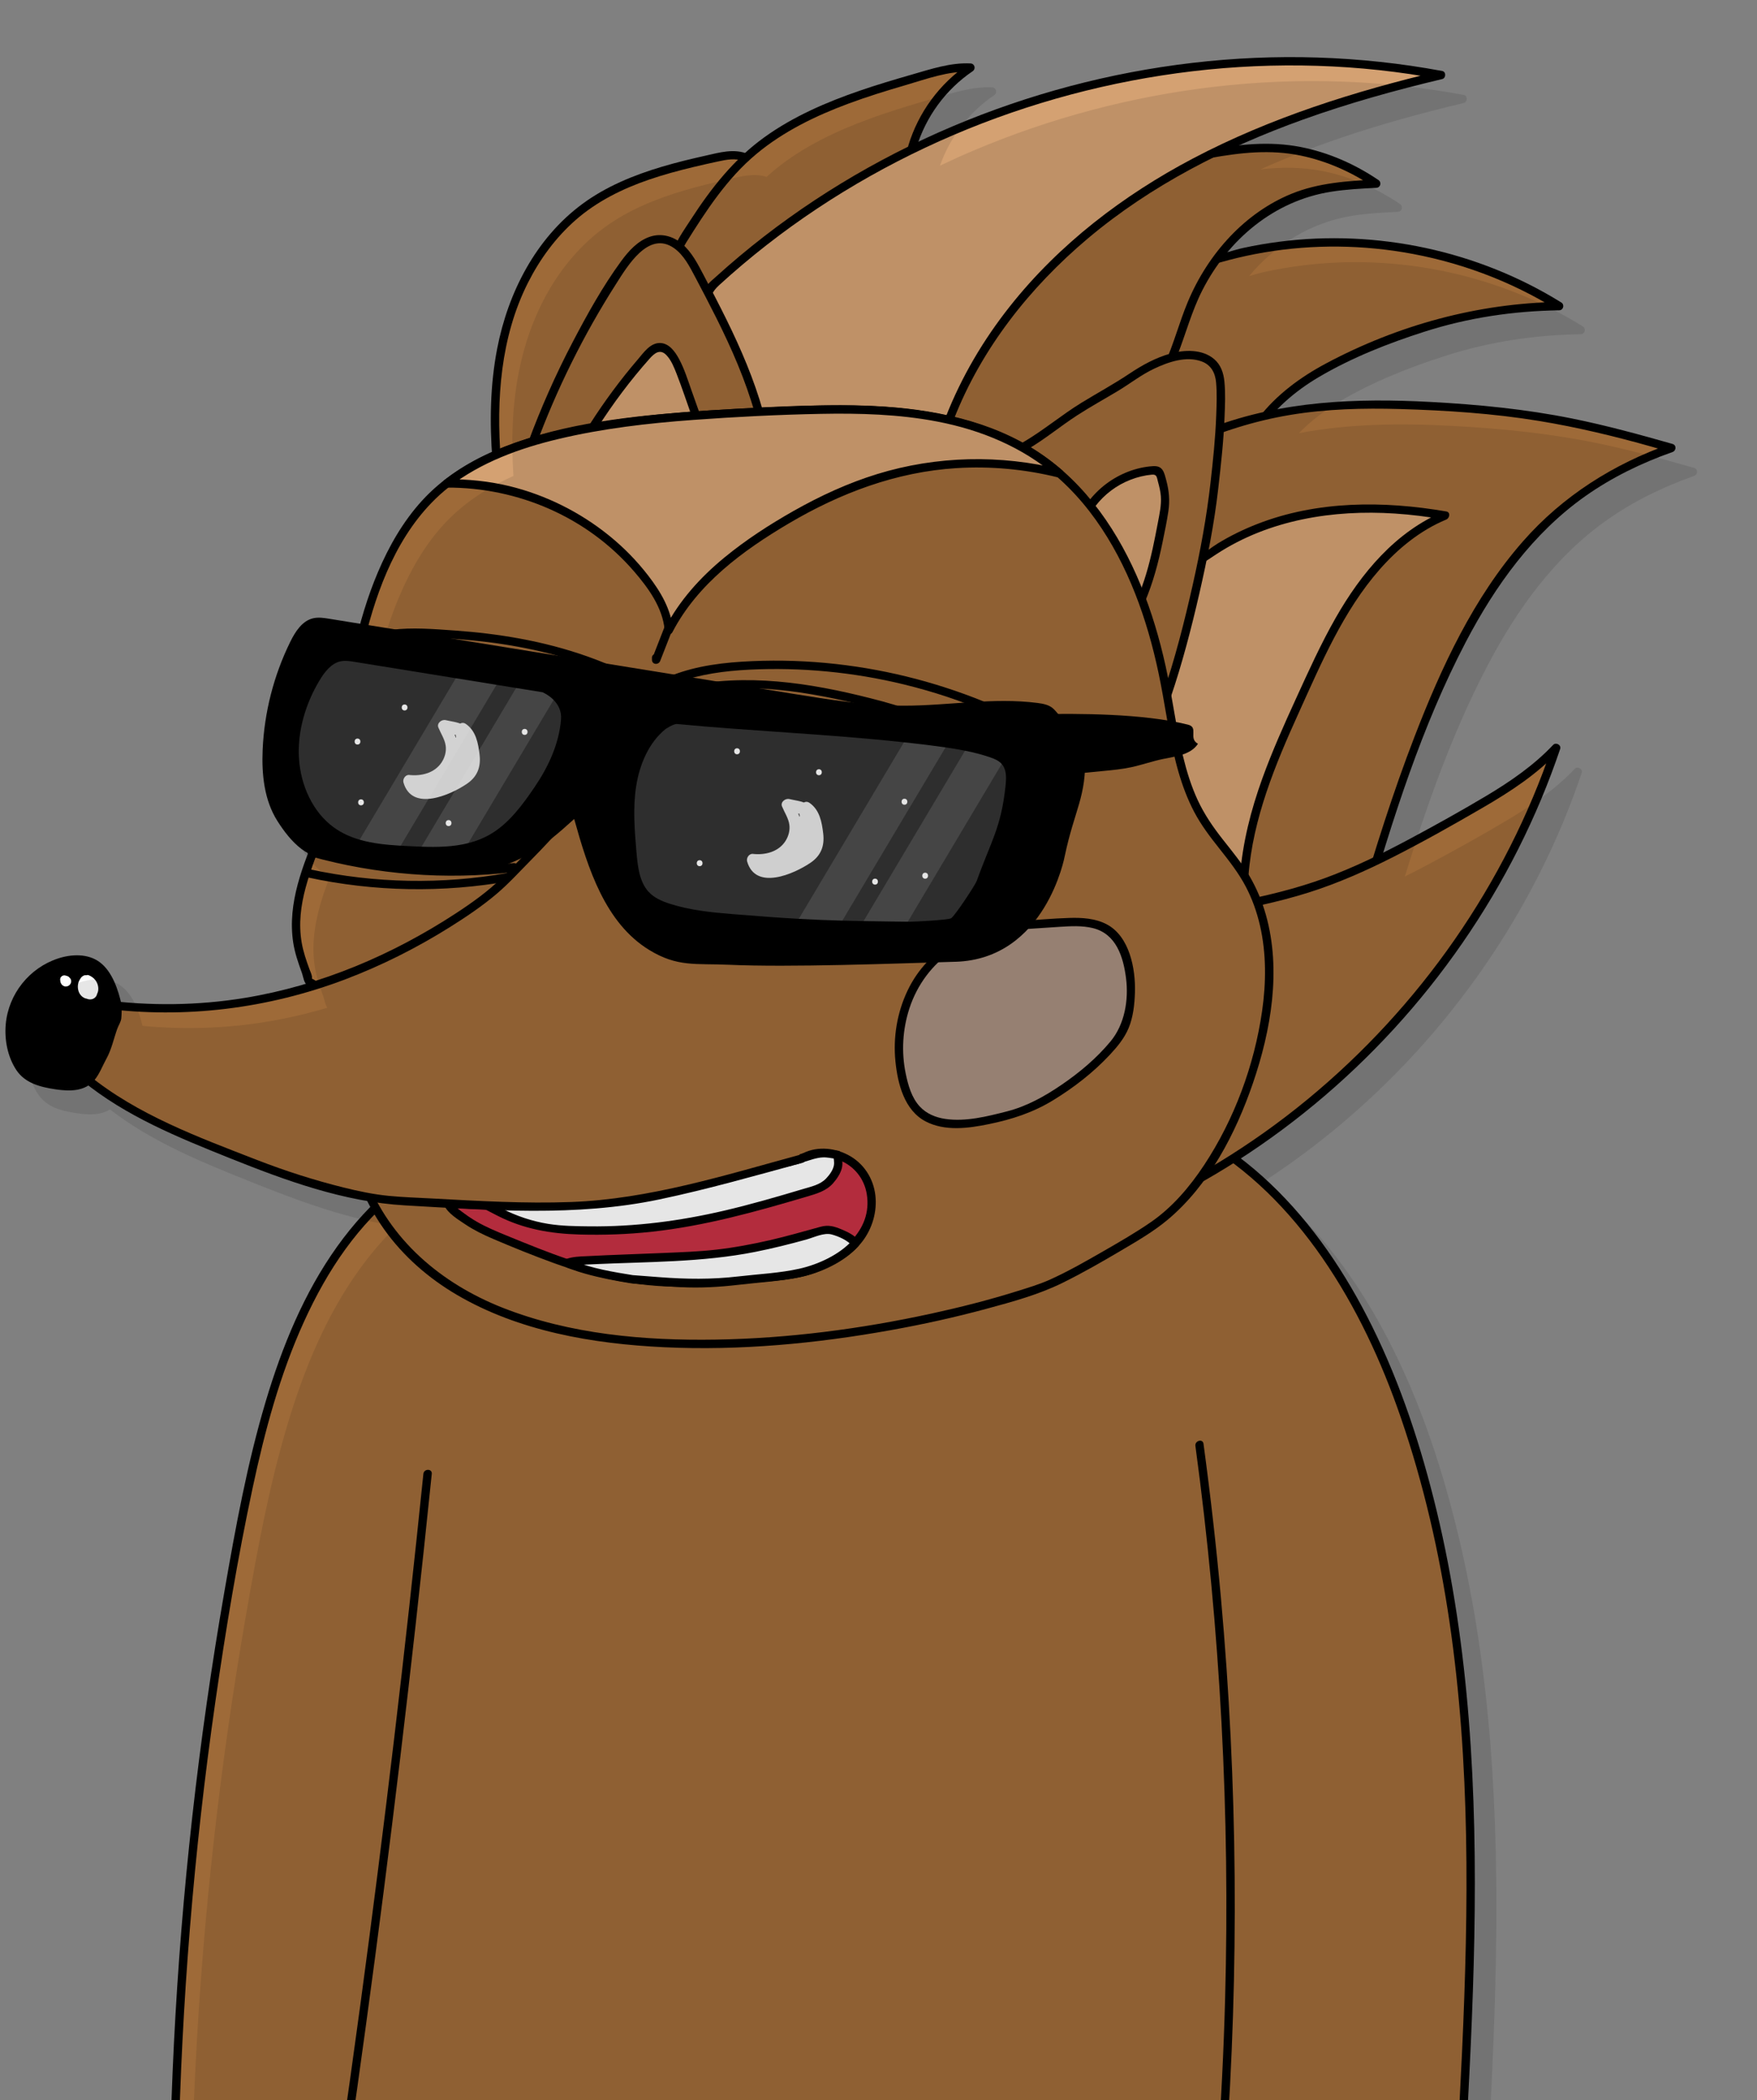 <?xml version="1.0" encoding="UTF-8"?>
<svg id="Layer_1" data-name="Layer 1" xmlns="http://www.w3.org/2000/svg" viewBox="0 0 1468 1754">
  <rect x="0" y="0" width="1468" height="1754" fill="#808080" stroke="none"/>
  <defs>
    <style>
      .cls-1 {
        fill: #333;
      }

      .cls-1, .cls-2, .cls-3, .cls-4, .cls-5, .cls-6, .cls-7, .cls-8, .cls-9, .cls-10 {
        stroke-width: 0px;
      }

      .cls-2 {
        fill: #a68e7e;
      }

      .cls-3 {
        fill: #d4a172;
      }

      .cls-4, .cls-6 {
        fill: #000;
      }

      .cls-5 {
        fill: #c63144;
      }

      .cls-6 {
        opacity: .1;
      }

      .cls-7 {
        opacity: .13;
      }

      .cls-7, .cls-8 {
        fill: #fff;
      }

      .cls-9 {
        fill: #e6e6e6;
      }

      .cls-10 {
        fill: #9e6a38;
      }
    </style>
  </defs>
  <g>
    <path class="cls-10" d="M1220.56,1799.5H145.55c3.65-179.33,22.83-358.34,57.36-534.36,21.39-109,55.8-227.35,149.22-287.44l614.62-45.06c102.63,37.75,167.82,139.83,204.39,242.89,70.25,198.02,61.34,413.86,49.42,623.97Z"/>
    <path class="cls-4" d="M1220.56,1796c-9.64,0-19.27,0-28.91,0-25.99,0-51.99,0-77.98,0-38.69,0-77.38,0-116.07,0-46.88,0-93.76,0-140.64,0-51.7,0-103.4,0-155.09,0-51.83,0-103.66,0-155.49,0-48.66,0-97.32,0-145.98,0-40.84,0-81.69,0-122.53,0-29.57,0-59.14,0-88.72,0-9.13,0-18.27,0-27.4,0-4.71,0-9.66-.43-14.36,0-.6.06-1.22,0-1.83,0l3.5,3.5c2.62-126.62,12.87-253.09,30.91-378.45,8.59-59.69,18.51-119.35,31.11-178.34,10.09-47.26,22.74-94.47,42.8-138.58s45.35-81.29,81.7-110.28c4.65-3.71,9.46-7.21,14.39-10.53,1.21-.81,2.05-1.99,2.43-2.14.6-.24,1.6-.12,2.24-.16l11.41-.84c39.02-2.86,78.04-5.72,117.06-8.58,60.57-4.44,121.14-8.88,181.71-13.32,59.95-4.4,119.9-8.79,179.85-13.19,37.16-2.72,74.33-5.45,111.49-8.17,3.06-.22,6.36-.84,9.42-.69.88.04.99.19,1.77.35,5.7,1.2,11.63,4.65,16.91,7.11,5.76,2.69,11.43,5.61,16.97,8.73,41.88,23.58,76.2,58.61,103.42,97.9,28.39,40.98,49.57,86.6,65.75,133.65,19.07,55.44,32.17,112.81,40.69,170.78,17.41,118.41,15.98,238.74,10.52,357.99-1.32,28.93-2.9,57.85-4.54,86.76-.26,4.5,6.75,4.49,7,0,6.85-120.83,12.77-242.25,3.14-363.1-4.68-58.72-13.06-117.24-26.87-174.54-12.78-53-29.82-105.4-54.07-154.33-21.7-43.78-49.43-85.32-85.01-119.06-17.07-16.19-35.98-30.55-56.5-42.09-10.47-5.89-21.35-11.03-32.54-15.39-2.15-.84-4.05-1.73-6.3-1.78-8.65-.2-17.66,1.29-26.28,1.93-19.05,1.4-38.1,2.79-57.14,4.19-56.92,4.17-113.83,8.35-170.75,12.52-63.44,4.65-126.89,9.3-190.33,13.95-46.25,3.39-92.5,6.78-138.75,10.17-9.67.71-19.34,1.32-29,2.13-.49.04-1.03.01-1.51.11-3.42.71-6.78,3.75-9.62,5.75-4.91,3.45-9.69,7.1-14.34,10.9-17.7,14.51-33.12,31.6-46.43,50.18-27.85,38.86-46.15,83.9-59.77,129.49-15.43,51.67-25.13,104.97-34.38,158.02-21.79,125.04-35.93,251.42-42.3,378.18-1.55,30.91-2.64,61.84-3.28,92.79-.04,1.89,1.64,3.5,3.5,3.5,9.64,0,19.27,0,28.91,0,25.99,0,51.99,0,77.98,0,38.69,0,77.38,0,116.07,0,46.88,0,93.76,0,140.64,0,51.7,0,103.4,0,155.09,0,51.83,0,103.66,0,155.49,0,48.66,0,97.32,0,145.98,0,40.84,0,81.69,0,122.53,0,29.57,0,59.14,0,88.72,0,13.91,0,27.85.25,41.76,0,.61-.01,1.22,0,1.83,0,4.5,0,4.51-7,0-7Z"/>
  </g>
  <path class="cls-4" d="M998.78,1207.67c10.4,76.69,17.67,153.81,21.8,231.09,4.11,76.94,5.11,154.05,3.01,231.07-1.18,43.27-3.35,86.5-6.47,129.67-.32,4.49,6.68,4.47,7,0,5.58-77.18,8.09-154.58,7.44-231.96-.65-77.7-4.46-155.38-11.44-232.77-3.88-43.09-8.77-86.09-14.59-128.96-.6-4.44-7.35-2.55-6.75,1.86h0Z"/>
  <path class="cls-4" d="M290.43,1800.43c10.68-73.8,20.77-147.69,30.25-221.66,9.48-73.98,18.36-148.05,26.64-222.18,4.67-41.84,9.14-83.71,13.43-125.59.46-4.48-6.55-4.45-7,0-7.56,73.87-15.71,147.68-24.47,221.42-8.8,74.09-18.2,148.1-28.21,222.04-5.61,41.39-11.4,82.76-17.39,124.1-.64,4.41,6.11,6.31,6.75,1.86h0Z"/>
  <g>
    <g>
      <path class="cls-10" d="M988.91,374.45c16.53-28.18,31.95,36.12,46.63,6.93,22.84-45.41,51.48-67.64,114.06-93.18,52.92-21.59,95.97-31.78,153.11-32.53-84.43-52.75-191.74-67.33-287.19-39.01l-132.91,9.27,82.16,166.83,24.14-18.31Z"/>
      <path class="cls-4" d="M991.94,376.21c3.72-6.13,7.22-6.84,12.41-2.01,4.87,4.53,8.57,10.23,13.7,14.5,4.64,3.86,10.53,5.64,15.54,1.29,3.48-3.02,5.25-7.49,7.36-11.46,2.8-5.28,5.82-10.45,9.1-15.45,13.29-20.23,31.24-36.02,52.02-48.25,27.48-16.17,57.98-28.19,88.29-37.86,36.51-11.66,74.07-17.22,112.36-17.8,3.51-.05,4.71-4.69,1.77-6.52-69.63-43.27-154.21-61.25-235.48-50.77-10.18,1.31-20.29,3.03-30.32,5.22-7.8,1.7-15.58,4.63-23.36,6.08-4.8.89-10.06.7-14.92,1.04-22.38,1.56-44.76,3.12-67.14,4.68-16.88,1.18-33.76,2.35-50.64,3.53-2.74.19-4.24,2.8-3.02,5.27,9.27,18.83,18.55,37.66,27.82,56.5,14.71,29.86,29.41,59.73,44.12,89.59,3.41,6.92,6.81,13.83,10.22,20.75.77,1.56,3.36,2.34,4.79,1.26,8.05-6.1,16.09-12.21,24.14-18.31,3.54-2.69.06-8.77-3.53-6.04-8.05,6.1-16.09,12.21-24.14,18.31l4.79,1.26c-9.27-18.83-18.55-37.66-27.82-56.5-14.71-29.86-29.41-59.73-44.12-89.59-3.41-6.92-6.81-13.83-10.22-20.75l-3.02,5.27c36.75-2.56,73.49-5.12,110.24-7.69,6.8-.47,13.6-.95,20.39-1.42,2.27-.16,4.13-.56,6.39-1.21,9.56-2.74,19.25-5.04,29.02-6.93,40.59-7.83,82.71-8.25,123.5-1.57,45.6,7.47,89.53,23.69,128.78,48.08l1.77-6.52c-67.92,1.02-134.71,19.35-194.66,51.29-21.66,11.54-41.49,26.16-56.61,45.67-7.62,9.83-13.4,20.48-19.37,31.33-1.11,2.02-2.86,5.31-5.44,5.2-2.14-.09-4.46-2.55-5.93-4.01-5.34-5.27-9.56-12.23-16.16-16.09-7.82-4.58-14.49.24-18.66,7.12-2.34,3.86,3.71,7.38,6.04,3.53Z"/>
    </g>
    <g>
      <path class="cls-10" d="M1138.07,758.88c71.86-246.29,133.82-340.92,258.4-384.71-28.18-8.02-90.55-26.88-162.55-32.38-132.5-10.12-198.96-4.91-311.82,65.25-55.72,34.63-102.05,82.16-147.77,129.2l-96.08,131.58,166.21,142.44s304.08-56.77,307.41-67.94c3.32-11.18-13.79,16.55-13.79,16.55Z"/>
      <path class="cls-4" d="M1141.45,759.81c22.25-76.16,46.39-153.21,83.32-223.74,24.54-46.87,56.12-90.89,99.79-121.68,22.37-15.77,47.08-27.76,72.85-36.85,3.17-1.12,3.48-5.76,0-6.75-27.68-7.89-55.41-15.47-83.64-21.18-39.16-7.91-78.67-11.75-118.52-13.89-62.04-3.33-123.9-.9-182.62,21.24-70.29,26.5-132.32,70.66-186.34,122.22-14.7,14.03-28.99,28.49-43.19,43.04-5.01,5.14-10.15,10.01-14.37,15.8-9.29,12.73-18.59,25.46-27.88,38.19-21.43,29.35-42.86,58.69-64.29,88.04-.44.6-.88,1.21-1.32,1.81-.85,1.16-.54,3.31.55,4.24,28.71,24.61,57.42,49.21,86.14,73.82,19.19,16.44,38.38,32.89,57.57,49.33,5.85,5.01,11.7,10.03,17.55,15.04,2.45,2.1,5.05,5.32,8.43,5.14,2.72-.15,5.6-1.05,8.27-1.55,6.74-1.27,13.49-2.55,20.23-3.84,21.89-4.17,43.77-8.41,65.63-12.71,52.48-10.33,104.98-20.77,157.07-32.91,16.26-3.79,32.9-7.31,48.65-12.96,3.05-1.09,7.76-2.35,9.51-5.41,2.01-3.52.35-9.99-4.73-7.57-3.69,1.76-6.4,7.19-8.57,10.41s-4.38,6.65-6.47,10.03c-2.38,3.84,3.68,7.36,6.04,3.53,2.68-4.34,5.44-8.64,8.38-12.8.81-1.15,1.62-2.32,2.51-3.41.42-.5,1.51-1.95,1.44-1.63l-4.64-2.47c.02-.3-.02-.15-.12.43.59,1.74-1-.36.07.02,1.3.46-.32-.38.02-.15-.11-.07.89-.41-.21.07-.37.16-.73.39-1.09.58-1.42.75-1.09.54-2.74,1.15-3.05,1.13-6.15,2.11-9.27,3.04-22.75,6.78-46.08,11.75-69.25,16.84-59.67,13.11-119.64,24.88-179.64,36.4-14.34,2.75-28.69,5.49-43.04,8.18l3.41.9c-18.75-16.07-37.51-32.14-56.26-48.21-29.76-25.51-59.53-51.02-89.29-76.52-6.89-5.9-13.77-11.8-20.66-17.7l.55,4.24c18.26-25.01,36.52-50.02,54.78-75.03,11.04-15.12,22.07-30.23,33.11-45.35,2.56-3.5,4.95-7.23,7.72-10.57,2.8-3.38,6.21-6.4,9.28-9.56,6.88-7.06,13.79-14.11,20.74-21.1,28.37-28.49,57.76-56.26,90.32-79.96,29.48-21.46,61.69-40.09,94.93-55.09,27.36-12.35,56.1-21.44,85.74-26.38,30.28-5.05,61.11-5.8,91.74-4.93,38.76,1.1,77.76,3.64,116.04,9.91,32.19,5.27,63.9,12.92,95.26,21.81,4.87,1.38,9.73,2.79,14.6,4.17v-6.75c-47.43,16.74-89.83,43.47-123.13,81.42-41.31,47.07-68.24,105.27-90.6,163.2-18.03,46.7-33.09,94.51-47.12,142.54-1.27,4.33,5.49,6.18,6.75,1.86Z"/>
    </g>
    <g>
      <path class="cls-10" d="M561.47,707.24c32.68,24.53,72.6,36.98,111.65,49,33.39,10.28,66.98,20.6,101.64,25.02,47.81,6.1,96.3.81,144.03-5.86,30.39-4.25,60.7-9.05,90.91-14.41,29.8-5.29,59.6-11.14,88.31-20.73,42.65-14.25,82.12-36.47,121.29-58.55,28.86-16.27,58.2-32.92,80.86-57.09-52.82,156.59-167.59,291.35-313.79,368.4,0,0-256.94-30.81-267.54-39.8-10.6-9-198.24-148.22-196.53-150.72,1.72-2.5,39.17-95.26,39.17-95.26"/>
      <path class="cls-4" d="M559.71,710.27c39.28,29.19,88.17,42.22,134.38,56.03,25.55,7.63,51.39,14.52,77.86,18.1,26.75,3.62,53.82,3.7,80.72,1.86,54.21-3.7,108.35-12.98,161.78-22.57,26.61-4.77,53.19-10.1,79-18.26,24.43-7.73,47.94-18.15,70.77-29.73,25.1-12.73,49.69-26.61,74.03-40.74s45.86-28.28,64.4-47.86l-5.85-3.41c-19.41,57.32-47.08,111.7-81.61,161.39-34.53,49.68-75.94,94.58-122.63,133.05-23.32,19.21-48.01,36.77-73.81,52.5-6.35,3.87-12.77,7.63-19.25,11.28-3.13,1.76-6.28,3.49-9.44,5.2-1.03.56-3.43,2.22-3.87,2.3.45-.08.14.09.08.11-1.5.32-3.93-.47-5.43-.66-27.23-3.3-54.44-6.72-81.64-10.24-38.36-4.96-76.71-10.06-114.94-15.89-14.55-2.22-29.1-4.5-43.55-7.29-4.67-.9-9.35-1.84-13.96-3.04-1.46-.38-2.91-.79-4.33-1.28-.74-.26-1.65-.75-1.1-.36-19.17-13.65-37.57-28.63-56.38-42.78-30.94-23.28-61.89-46.53-92.67-70.02-11.62-8.87-23.25-17.75-34.69-26.85-3.25-2.59-6.52-5.17-9.66-7.89-.8-.69-1.62-1.74-2.51-2.29-.82-.51.21-.2-.02.05.05-.06-1.02,4.34.31,2.6,2.77-3.64,4.14-9.6,5.88-13.79,3.29-7.91,6.54-15.83,9.78-23.76,6.69-16.37,13.34-32.75,19.97-49.15,1.17-2.89,2.34-5.79,3.51-8.68,1.69-4.18-5.08-5.99-6.75-1.86-11.26,27.9-22.5,55.81-34.09,83.57-1.49,3.57-3.46,7.16-4.7,10.82-1.07,3.15.62,4.75,2.81,6.7,7.62,6.81,15.92,12.94,24,19.2,29.97,23.23,60.29,46,90.58,68.81,24.84,18.71,49.82,37.25,74.48,56.2,3.98,3.06,7.8,5.95,13.34,7.42,11.16,2.97,22.69,4.75,34.07,6.65,37.24,6.21,74.68,11.23,112.11,16.19,32.87,4.36,65.76,8.53,98.67,12.57,4.12.51,8.25,1.01,12.37,1.51,1.43.17,3.19.69,4.64.56,2.46-.21,5.08-2.23,7.21-3.38,3.61-1.95,7.21-3.94,10.78-5.96,6.7-3.79,13.33-7.7,19.88-11.73,12.89-7.92,25.5-16.31,37.79-25.12,49.67-35.6,94.34-78.08,132.44-125.85,38.15-47.83,69.71-100.74,93.31-157.19,5.74-13.73,10.98-27.66,15.76-41.75,1.13-3.33-3.51-5.88-5.85-3.41-16.35,17.27-35.96,30.72-56.3,42.84-21.1,12.57-42.65,24.53-64.31,36.11-22.53,12.04-45.54,23.29-69.54,32.12-24.64,9.07-50.21,15.18-75.96,20.19-52.63,10.25-106.05,18.98-159.42,24.22-26.54,2.6-53.3,3.83-79.93,1.89-26.49-1.93-52.42-7.56-77.96-14.66-26.79-7.45-53.58-15.52-79.81-24.76-25.19-8.88-49.7-19.86-71.23-35.86-3.62-2.69-7.11,3.38-3.53,6.04h0Z"/>
    </g>
    <g>
      <path class="cls-3" d="M1039.58,731.65c3.88-53.25,26.47-103.11,48.71-151.65,12.23-26.69,24.51-53.49,40.44-78.15,19.51-30.21,45.44-57.67,78.72-71.29-34.73-6.03-70.4-8.03-105.27-2.85-34.87,5.17-68.98,17.74-97.18,38.9,0,0-197.81,93.71-197.6,96.16s91.36,122.17,92.9,123.59c1.53,1.42,139.28,45.28,139.28,45.28Z"/>
      <path class="cls-4" d="M1043.08,731.65c3.7-48.04,22.41-93.05,42.1-136.46,18.82-41.48,37.16-84.95,67.53-119.55,15.43-17.57,33.95-32.66,55.67-41.71,2.76-1.15,3.84-6.09,0-6.75-52.61-9.02-107.9-9.1-158.23,10.6-11.39,4.46-22.42,9.83-32.84,16.23-5.04,3.1-9.69,7.11-14.85,9.94-4.65,2.55-9.68,4.59-14.47,6.87-47.11,22.38-94.2,44.79-141.05,67.7-9.24,4.52-18.48,9.05-27.65,13.71-4.32,2.19-9.36,4.15-13.24,7.11-4.55,3.47.13,8.1,2.52,11.43,6.01,8.39,12.21,16.64,18.39,24.9,16.89,22.58,33.93,45.05,51.04,67.47,5.64,7.39,11.28,14.79,16.98,22.13,2.54,3.27,4.1,4.48,8.05,5.87,43.48,15.29,87.73,28.61,131.64,42.61,1.32.42,2.64.84,3.96,1.26,4.3,1.37,6.14-5.39,1.86-6.75-41.11-13.09-82.24-26.13-123.2-39.69-3.65-1.21-7.31-2.42-10.95-3.68-1.07-.37-2.14-.75-3.21-1.13-.35-.12-.76-.37-1.13-.42-.65-.1.66.5.1.03,1.3,1.08.22.05-.06-.35-.58-.83-1.27-1.61-1.89-2.41-2.08-2.68-4.15-5.37-6.21-8.06-15.86-20.66-31.6-41.42-47.28-62.22-7.7-10.21-15.38-20.43-22.99-30.71-2.65-3.58-5.3-7.17-7.92-10.79-1.53-2.12-2.9-4.78-4.69-6.68-1.45-1.54.44-.88-.64,2.31-.29.86-1.48,1.06-.11.42,1.89-.88,3.69-2.08,5.53-3.05,7.24-3.81,14.58-7.43,21.92-11.06,46.73-23.09,93.83-45.44,140.9-67.84,7.22-3.44,14.44-6.87,21.67-10.3,5.95-2.82,10.55-6.2,16.18-9.88,43.84-28.66,97.37-37.2,148.9-33.83,13.78.9,27.48,2.64,41.09,4.97v-6.75c-40.49,16.87-69.25,51.64-90.52,88.91-12.38,21.69-22.66,44.48-33.03,67.16-10.12,22.13-20.1,44.36-28.36,67.27-9.45,26.21-16.38,53.29-18.53,81.13-.35,4.49,6.66,4.47,7,0Z"/>
    </g>
    <g>
      <path class="cls-10" d="M1010.14,128.62c21.83-3.91,44.15-8.1,73.19-2.89,29.77,5.35,52.4,18.03,66.58,27.68-20.28,1.02-40.8,2.21-60.17,8.3-28.56,8.98-53.2,28.39-71.31,52.23-23.5,30.95-28.03,55.65-37.71,80.88-27.09,70.62-104.56,149.58-162.04,136.52-49.01-11.14-84.93-89.51-73.3-153.8,14.7-81.32,101.29-117.07,121.58-125.45,22.76-9.4,11.02.18,143.18-23.47Z"/>
      <path class="cls-4" d="M1011.07,132c25.38-4.54,50.28-7.35,75.83-2.02,22.02,4.6,42.65,13.87,61.24,26.45l1.77-6.52c-23.99,1.21-48.4,2.78-70.88,11.96-19.39,7.92-36.71,20.36-51.11,35.51-15.11,15.9-27.06,34.62-35.51,54.83-7.19,17.21-11.81,35.38-19.54,52.38-16.32,35.92-41.4,68.9-71.88,93.97-23.98,19.72-58.66,39.59-90.28,26.57-32.47-13.37-51.12-50.89-59.1-83.03-9.04-36.41-5.8-75.16,13.93-107.56,15.77-25.91,39.71-45.93,65.67-61.11,13.6-7.95,28.16-15.39,43.14-20.45,8.37-2.82,15.27-2.96,24.19-3.91,25.9-2.76,51.67-6.71,77.36-11,11.75-1.96,23.48-4,35.2-6.1,4.43-.79,2.55-7.54-1.86-6.75-33.9,6.06-67.91,11.91-102.13,15.89-10.21,1.19-20.94,1.4-30.93,4-12.67,3.3-25.11,9.74-36.64,15.72-25.7,13.33-49.95,30.83-68.23,53.48-23.19,28.73-34.01,64.11-31.11,100.94,2.85,36.24,16.87,74.96,43.8,100.32,59.85,56.35,136.99-16.92,171.53-66.67,11.24-16.19,20.89-33.54,28.09-51.9,7.12-18.17,12.04-37.09,20.95-54.55,21.68-42.48,59.9-74.8,107.63-82.32,12.47-1.97,25.12-2.61,37.72-3.25,3.55-.18,4.66-4.57,1.77-6.52-19.55-13.22-41.5-22.94-64.7-27.52-26.24-5.17-51.73-2.28-77.76,2.38-4.43.79-2.55,7.54,1.86,6.75Z"/>
    </g>
    <g>
      <path class="cls-10" d="M623.36,131.77c-7.53-3.65-16.43-1.99-24.61-.21-38.77,8.43-78.51,18.28-110.44,41.83-31.26,23.06-52.6,57.93-63.76,95.14-11.16,37.21-12.71,76.74-9.62,115.47,0,0,142.13,22.29,144.43,19.53,2.3-2.76,47.83-124.59,47.7-128.47-.13-3.88,16.3-143.29,16.3-143.29Z"/>
      <path class="cls-4" d="M625.12,128.74c-11.6-5.03-23.86-1.36-35.62,1.27-12.24,2.74-24.45,5.68-36.47,9.26-23.5,6.99-46.65,16.45-66.48,31.09-38.96,28.75-62.12,74.09-71.17,120.92-5.9,30.53-6.35,61.79-3.95,92.71.11,1.4,1,3.13,2.57,3.37,28.7,4.5,57.43,8.84,86.2,12.94,16.49,2.35,33,4.81,49.58,6.42,3.04.3,7.31,1.29,10.33.27s4.15-5.79,5.25-8.48c13.6-33.34,25.9-67.3,38-101.21,2.76-7.74,6.57-15.8,7.32-24.05,1.2-13.19,2.82-26.35,4.32-39.51,3.8-33.33,7.7-66.65,11.62-99.97.08-.67.16-1.34.24-2.01.53-4.46-6.48-4.43-7,0-3.33,28.23-6.63,56.46-9.88,84.7-1.89,16.41-3.8,32.82-5.54,49.24-.33,3.09-.49,6.24-.88,9.32.19-1.5-.44,1.4-.66,2.12-.66,2.17-1.4,4.32-2.14,6.47-11.58,33.87-24.34,67.41-37.3,100.77-1.9,4.89-4.14,10.81-6,15.04-.2.46-.64,1.09-.71,1.59-.24,1.59,1.17-.17,1.41-.74.15-.35.7.18-.43-.02-.75-.13-1.62-.04-2.38-.08-13.96-.73-27.94-3.08-41.77-5-19.39-2.69-38.76-5.56-58.12-8.48-12.48-1.88-25.08-4.57-37.64-5.77-.65-.06-1.31-.2-1.96-.31l2.57,3.37c-3.89-50.07-.26-102.36,22.72-147.88,9.93-19.67,23.13-37.69,39.72-52.26,17.65-15.5,38.94-26.08,61.03-33.68,12.39-4.27,25.06-7.68,37.81-10.72,6.64-1.59,13.3-3.09,19.98-4.52,7.15-1.53,14.91-3.18,21.91-.14,4.09,1.77,7.66-4.26,3.53-6.04Z"/>
    </g>
    <g>
      <path class="cls-10" d="M762.28,122.58c7.89-26.77,25.4-50.58,48.59-66.1-12.63-.82-25.1,2.66-37.28,6.11-55.24,15.64-112.89,32.63-154.15,72.55-20.37,19.71-35.6,44-50.62,68.03l-28.57,64.32,83.17,44.99s123.23-51.7,123.61-56.72c.38-5.02,15.25-133.19,15.25-133.19Z"/>
      <path class="cls-4" d="M765.66,123.51c7.86-26.01,24.49-48.74,46.98-64.01,2.88-1.95,1.79-6.35-1.77-6.52-16.86-.81-33.18,4.77-49.18,9.36-14.45,4.15-28.86,8.44-43.08,13.32-28.05,9.62-55.72,21.54-79.9,38.93-25.51,18.35-44.58,42.63-61.53,68.82-4.63,7.15-9.67,14.15-13.14,21.95l-8.73,19.65c-6.03,13.57-12.06,27.14-18.09,40.71-.75,1.68-.55,3.81,1.26,4.79,23.39,12.65,46.78,25.31,70.18,37.96,4.77,2.58,11.94,8.83,17.53,6.61,10.28-4.08,20.4-8.63,30.56-13,28.6-12.28,58.01-23.91,85.41-38.76,2.46-1.33,6.3-2.94,7.77-5.5,1.17-2.03.96-5.45,1.21-7.71,1.49-13.47,3.04-26.93,4.59-40.39,3.26-28.44,7.63-56.96,9.87-85.5.04-.55.13-1.1.19-1.65.52-4.47-6.49-4.43-7,0-4.45,38.38-8.91,76.77-13.26,115.16-.43,3.82-.87,7.64-1.29,11.47-.17,1.51-1.14,4.62-.66,6.09.26.78.15-.51.34-1.05.5-1.47.41.02-.05-.08.12.03.31-.16-.39.27-.47.29-.93.61-1.41.9-2.75,1.69-5.65,3.14-8.53,4.6-20.45,10.31-41.58,19.33-62.58,28.45-16.06,6.98-32.71,14.11-48.47,20.73l2.7.35c-24.24-13.11-48.47-26.22-72.71-39.33-3.49-1.89-6.98-3.77-10.46-5.66l1.26,4.79c4.9-11.02,9.79-22.05,14.69-33.07,3.29-7.4,6.58-14.8,9.86-22.2,1.7-3.83,3.2-7.74,5.43-11.3,16.82-26.89,34.26-53.76,58.9-74.24,22.56-18.75,49.39-31.76,76.75-41.91,15.64-5.8,31.58-10.74,47.59-15.4,17.54-5.11,35.88-12.04,54.39-11.15l-1.77-6.52c-24.03,16.31-41.8,40.38-50.2,68.19-1.31,4.32,5.45,6.17,6.75,1.86Z"/>
    </g>
    <g>
      <path class="cls-3" d="M793.63,349.12c31.49-80.95,94.84-146.84,168.5-192.87,73.65-46.03,157.4-73.59,241.92-93.59-215.74-40.37-448.96,27.24-609.66,176.73l-84.9,149.81,304.33,23.24-20.19-63.32Z"/>
      <path class="cls-4" d="M797,350.05c23.18-59.16,63.53-110.15,111.89-150.86,52.69-44.36,114.93-75.99,179.49-99.2,38.12-13.71,77.19-24.6,116.59-33.95,3.24-.77,3.44-6.11,0-6.75-68.75-12.78-139.26-14.91-208.7-6.77-69.01,8.08-136.69,26.03-200.66,53.13-64.08,27.15-124.23,63.55-177.61,108.24-6.87,5.75-13.63,11.65-20.27,17.67-2.36,2.14-5.03,4.12-6.78,6.78-2.2,3.35-4,7.05-5.97,10.54-8.85,15.62-17.7,31.24-26.55,46.86-16.99,29.98-33.98,59.97-50.97,89.95l-.99,1.75c-1.38,2.44.41,5.07,3.02,5.27,34.37,2.63,68.75,5.25,103.12,7.88,54.56,4.17,109.12,8.33,163.68,12.5,12.51.96,25.02,1.91,37.53,2.87,2.23.17,4.03-2.38,3.37-4.43-6.73-21.11-13.46-42.21-20.19-63.32-1.36-4.28-8.12-2.45-6.75,1.86,6.73,21.11,13.46,42.21,20.19,63.32l3.37-4.43c-34.37-2.63-68.75-5.25-103.12-7.88-54.56-4.17-109.12-8.33-163.68-12.5-12.51-.96-25.02-1.91-37.53-2.87l3.02,5.27c14.4-25.4,28.79-50.8,43.19-76.21,9.69-17.11,19.39-34.22,29.08-51.32l9.47-16.72c2.15-3.8,3.41-5.62,6.68-8.61,51.12-46.76,109.56-85.32,172.22-114.81,62.45-29.4,129.21-49.7,197.41-60.28,68.57-10.64,138.91-11.32,207.58-1.16,8.35,1.23,16.67,2.64,24.97,4.18v-6.75c-71.03,16.85-141.38,38.89-206.19,72.97-58.38,30.7-111.99,71.65-153.1,123.55-22.24,28.07-40.5,59.01-53.58,92.38-1.64,4.2,5.12,6.02,6.75,1.86Z"/>
    </g>
    <g>
      <path class="cls-10" d="M856.7,372.33c12.36-7.12,23.59-15.86,35.19-24.17,11.23-8.05,31.8-19.47,41.17-25.13,18.54-11.22,21.44-16.05,42.68-23.38,13.83-4.77,32.54-4.95,40.31,7.44,3.17,5.06,3.6,11.31,3.76,17.28.8,28.98-2.51,57.9-5.81,86.71-5.44,47.48-23.74,125.07-39.2,170.29"/>
      <path class="cls-4" d="M858.47,375.35c14.53-8.48,27.4-19.31,41.49-28.43,11.11-7.2,22.72-13.57,34.06-20.38,10.11-6.07,19.49-13.51,30.18-18.56,11.85-5.59,26.89-10.93,39.89-6.07,7.8,2.92,11.26,9.52,11.98,17.55.82,9.12.44,18.49.1,27.63-.69,18.78-2.65,37.48-4.77,56.14-3.25,28.68-8.51,57.01-14.84,85.17-6.97,31-14.88,61.95-25.13,92.04-1.46,4.27,5.3,6.11,6.75,1.86,9.65-28.35,17.19-57.45,23.9-86.62,6.64-28.9,12.4-58.07,15.77-87.54,2.28-19.97,4.51-39.97,5.29-60.06.38-9.73.83-19.72-.14-29.43-.71-7.13-2.95-13.92-8.55-18.7-9.85-8.4-24.73-7.93-36.5-4.63-12.52,3.5-23.65,9.67-34.37,16.83-12.93,8.65-26.6,16.05-39.86,24.17-16.77,10.26-31.78,23.09-48.77,33.01-3.89,2.27-.37,8.32,3.53,6.04h0Z"/>
    </g>
    <g>
      <path class="cls-10" d="M634.01,344.06c-11.45-40.93-31.41-78.88-51.22-116.47-6.48-12.29-15.04-26.07-28.85-27.62-15.08-1.69-26.93,12.15-35.32,24.79-30.29,45.61-55.23,94.76-74.17,146.14"/>
      <path class="cls-4" d="M637.39,343.13c-7.46-26.38-18.31-51.61-30.39-76.18-6.13-12.46-12.56-24.76-19.03-37.04-4.96-9.41-10.02-19.49-18.32-26.46-7.38-6.19-17-8.85-26.35-5.82-10.34,3.35-18.04,11.95-24.27,20.44-15.47,21.09-28.46,44.58-40.58,67.71-14.26,27.22-26.7,55.36-37.36,84.18-1.57,4.23,5.2,6.06,6.75,1.86,17.42-47.09,39.83-92.27,66.84-134.59,9.46-14.82,27.26-45.09,48.59-29.91,8.05,5.73,12.86,15.16,17.36,23.67,6.05,11.46,12.07,22.93,17.86,34.52,12.8,25.62,24.34,51.88,32.15,79.48,1.22,4.33,7.98,2.49,6.75-1.86h0Z"/>
    </g>
    <g>
      <path class="cls-3" d="M912.14,421.04c12.25-16.53,32.09-27.18,52.63-28.28,1.04-.06,2.17-.06,3.01.54.85.61,1.2,1.69,1.5,2.69,2,6.67,4.01,13.43,4.21,20.39.17,5.71-.89,11.37-1.95,16.98-4.33,23.04-8.72,46.3-18.11,67.78l-90.28-20.53,48.97-59.58Z"/>
      <path class="cls-4" d="M915.17,422.81c7.54-9.92,17.89-17.69,29.53-22.17,5.69-2.19,11.71-3.67,17.78-4.21,4.25-.38,4.05,2.34,5.05,5.98,1.09,3.96,2.08,7.98,2.39,12.09.54,7.29-1.06,14.47-2.41,21.58s-2.78,14.57-4.37,21.81c-3.11,14.14-6.97,28.16-12.7,41.49l3.95-1.61c-26.27-5.97-52.54-11.95-78.81-17.92-3.82-.87-7.65-1.74-11.47-2.61l1.54,5.85c16.32-19.86,32.65-39.72,48.97-59.58,2.84-3.45-2.09-8.43-4.95-4.95-16.32,19.86-32.65,39.72-48.97,59.58-1.56,1.9-1.24,5.22,1.54,5.85,26.27,5.97,52.54,11.95,78.81,17.92,3.82.87,7.65,1.74,11.47,2.61,1.36.31,3.33-.17,3.95-1.61,6.97-16.2,11.41-33.17,14.94-50.42,1.74-8.53,3.56-17.1,4.82-25.71s.56-16.83-1.72-25.33c-1.89-7.05-2.84-12.67-11.28-12.1-6.96.46-13.9,2.04-20.41,4.53-13.51,5.16-24.98,13.89-33.71,25.38-2.72,3.59,3.35,7.08,6.04,3.53Z"/>
    </g>
    <g>
      <path class="cls-3" d="M496.15,355.58c13.28-20.84,28.22-40.62,44.65-59.09,2.71-3.05,5.9-6.28,9.97-6.5,4.75-.26,8.64,3.68,11.24,7.67,4.24,6.52,6.88,13.93,9.49,21.26,3.3,9.28,6.59,18.55,9.89,27.83l-20.66,38.91-64.57-30.08Z"/>
      <path class="cls-4" d="M499.17,357.35c12.99-20.3,27.45-39.68,43.48-57.69,4.18-4.69,8.83-8.62,14.2-2.99,3.99,4.18,6.41,10.29,8.47,15.58,4.55,11.67,8.48,23.62,12.68,35.43l.35-2.7c-6.89,12.97-13.77,25.94-20.66,38.91l4.79-1.26c-21.52-10.03-43.05-20.05-64.57-30.08-4.06-1.89-7.62,4.14-3.53,6.04,21.52,10.03,43.05,20.05,64.57,30.08,1.66.77,3.84.54,4.79-1.26,3.21-6.05,6.42-12.1,9.64-18.15,3.57-6.73,8.12-13.51,10.93-20.6.97-2.43-.02-4.16-.88-6.57-1.87-5.26-3.74-10.51-5.6-15.77-3.18-8.94-6-18.21-10.53-26.59-3.25-6.01-8.24-13.11-15.83-13.24-8.29-.15-13.83,8.19-18.63,13.79-14.47,16.88-27.72,34.79-39.71,53.52-2.44,3.81,3.62,7.32,6.04,3.53Z"/>
    </g>
    <g>
      <path class="cls-10" d="M246.42,687.47c2.06,3.54,5.88,5.64,9.58,7.37.68.31,1.35.62,2.03.92l10.97-2.4c-.78,1.88-1.59,3.81-2.4,5.8-8.71,21.2-18.72,47.89-19.35,69.64-.33,11.65,1.46,23.37,5.24,34.4,1.91,5.56,4.33,10.97,5.62,16.71,0,0,32.6,19.11,34.28,19.24.4.03,2.55-1.76,5.64-4.55l-1.13,132.89c61.36,221.94,444.71,154.21,575.38,107.1,18.88-6.81,75-39.66,91.48-51.12,38.63-26.86,66.34-79.03,81.04-123.73,18.25-55.49,25.18-119.94-5.82-169.44-9.95-15.89-23.35-29.4-33.29-45.3-20.67-33.06-24.79-73.39-31.96-111.73-12.42-66.28-38.41-134.25-88.54-177.85-6.23-5.42-12.83-10.46-19.83-15.07-63.28-41.73-144.67-40.2-220.39-36.75-58.09,2.65-116.5,5.6-173.25,18.29-35.06,7.83-70.19,19.89-98.35,41.87-2.97,2.32-5.86,4.74-8.67,7.29-35.38,32.08-54.72,83.5-65.28,130.27-.15.64-.29,1.28-.43,1.92l-1.07-.39c-4.82,5.27-7.92,11.93-7.62,19l14.2.81c-2.65.36-5.3.76-7.96,1.19-5.7.93-11.53,2.07-16.39,5.21-12.04,7.76-13.91,24.31-14.55,38.62l2.13.2c-17.27,16.5-20.69,42.49-22.86,66.33-.41,4.52-.75,9.37,1.53,13.28Z"/>
      <path class="cls-4" d="M243.4,689.23c3.05,4.52,9.9,10.31,15.68,9.87,3.58-.27,7.34-1.61,10.86-2.38l-4.31-4.31c-12.42,29.81-25.68,61.8-20.66,94.73,1.34,8.79,4.2,16.93,7.2,25.25,1.45,4.03,1.57,8.85,5.37,11.2,7.13,4.42,14.53,8.46,21.83,12.58,3.34,1.88,6.67,3.92,10.16,5.52,4.67,2.15,7.61-1.62,11-4.66l-5.97-2.47c-.36,42.87-.73,85.74-1.09,128.61-.08,9.13,3.83,17.92,7.22,26.3,5.36,13.27,12.13,25.92,20.45,37.57,15.95,22.33,36.9,40.54,60.52,54.4,51.92,30.46,113.83,40.99,173.2,43.79,63.26,2.98,126.94-3.05,189.18-14.22,26.97-4.84,53.76-10.73,80.21-17.89,21.48-5.81,43.5-11.78,63.52-21.65,16.54-8.15,32.59-17.34,48.46-26.72,13.45-7.95,27.24-15.87,39.27-25.91,34.58-28.89,56.9-72.1,71.31-114.08,15.22-44.35,23.82-94.47,10.91-140.47-3.16-11.27-7.71-22.21-13.6-32.33-6.45-11.06-14.67-20.92-22.56-30.96-8.08-10.28-15.41-20.94-20.92-32.84-5.38-11.61-9.16-23.93-12.18-36.35-6.04-24.82-9.02-50.25-14.52-75.19-5.09-23.1-11.83-45.89-20.82-67.78-17.98-43.78-45.34-84.49-85.22-111.05s-89.22-36.3-137-38.64c-24.77-1.21-49.58-.61-74.35.41-28.4,1.17-56.82,2.49-85.16,4.73-53.42,4.23-109.11,10.98-158.7,32.48-22.49,9.75-43.58,23.27-60.16,41.48-15.77,17.32-27.54,37.91-36.67,59.39-8.86,20.83-15.24,42.56-20.22,64.62l4.31-2.44-1.07-.39c-1.09-.39-2.65.03-3.41.9-5.36,6.15-8.69,13.21-8.64,21.48.01,1.97,1.6,3.39,3.5,3.5,4.73.27,9.47.54,14.2.81l-.93-6.87c-12.68,1.76-25.84,3.57-33.51,15.03-6.47,9.67-7.42,22.08-7.96,33.36-.1,2.01,1.69,3.33,3.5,3.5l2.13.2-2.47-5.97c-10.85,10.67-16.68,24.75-19.85,39.44-1.6,7.41-2.58,14.94-3.37,22.47s-2.11,15.01,1.34,21.94c2.01,4.03,8.05.49,6.04-3.53-2.95-5.93-.84-14.41-.13-20.72.74-6.65,1.72-13.28,3.2-19.81,2.96-13,8.08-25.36,17.71-34.84,2.32-2.28.41-5.71-2.47-5.97l-2.13-.2,3.5,3.5c.46-9.64,1.11-20.26,6.29-28.71,6.4-10.43,19.01-11.4,30.04-12.93,4.09-.57,2.79-6.66-.93-6.87-4.73-.27-9.47-.54-14.2-.81l3.5,3.5c-.04-6.37,2.44-11.77,6.59-16.53l-3.41.9,1.07.39c1.72.62,3.91-.7,4.31-2.44,10.02-44.44,25.92-90.87,58.23-124.27,36.03-37.24,89.2-51.33,138.65-59.88,54.58-9.43,110.33-11.72,165.59-13.74,47.98-1.76,97.25-1.73,143.7,11.96,22.88,6.74,44.7,17,63.84,31.3s35.09,32.2,48.16,51.98c25.67,38.86,40.42,84.11,49.23,129.56,4.8,24.79,7.91,49.97,15.02,74.26,3.27,11.19,7.4,22.17,12.8,32.52,5.82,11.14,13.41,21.08,21.19,30.9,8.01,10.12,15.99,20.24,22.02,31.7,5.42,10.3,9.32,21.32,11.93,32.65,5.37,23.33,5.15,47.78,1.75,71.38-6.5,45.27-23.24,90.52-48.49,128.7-11.99,18.12-26.51,35.22-44.5,47.62-12.79,8.82-26.36,16.62-39.82,24.36-14.46,8.32-29.07,16.67-44.29,23.55-8.98,4.06-18.58,6.91-27.97,9.84-23.36,7.3-47.11,13.34-71.01,18.55-59.11,12.88-119.58,20.78-180.1,21.78-60.02.99-122.07-4.43-178.36-26.61-51.21-20.18-94.72-56.78-114.33-109.26-1.84-4.92-4.56-10.76-5.2-15.88-.27-2.16.04-4.56.06-6.73.09-10.42.18-20.85.27-31.27.23-26.47.45-52.95.68-79.42.04-5.04.09-10.08.13-15.12.03-3.17-3.78-4.44-5.97-2.47-.97.87-2.69,1.88-3.39,2.98-.95,1.47-.59-.52.12.64,1.67,2.71,1.04-.37.74-.05.06-.07-1.33-.68-2.27-1.18-3.22-1.7-6.39-3.51-9.57-5.31-6.54-3.71-13.19-7.32-19.57-11.29-.37-.23-1.4-.57-1.63-.96.8,1.33.72-.58.59-1.39-.29-1.95-1.31-4-1.99-5.84-2.72-7.43-5.28-14.78-6.6-22.61-2.61-15.46-.73-30.66,3.33-45.69,4.36-16.14,10.61-31.72,17.03-47.13,1.11-2.65-2-4.81-4.31-4.31-3.66.8-7.31,1.6-10.97,2.4l2.7.35c-3.85-1.73-7.92-3.41-10.36-7.03s-8.57-.22-6.04,3.53Z"/>
    </g>
    <g>
      <path class="cls-5" d="M374.32,1005.19c.53,1.19.86,1.89.86,1.89,6.4,6.29,13.6,11.77,21.37,16.26,8.31,4.79,17.21,8.44,26.08,12.07,32.05,13.12,64.43,26.33,98.57,32.11,9.68,1.64,19.4,2.67,29.16,3.22,32.19,1.85,64.72-1.41,96.91-4.66,8.27-.84,16.57-1.68,24.61-3.78,8.32-2.16,16.27-5.65,23.8-9.82,6.9-3.83,13.54-8.3,18.97-14.03.05-.05.08-.09.12-.13,13.87-14.76,18.02-38.65,7.74-56.08-10.31-17.49-35.46-25.17-52.7-14.47h-.1s.21.4.21.4c-138.93,37.06-158.3,43.93-295.58,37.02Z"/>
      <path class="cls-4" d="M371.29,1006.95c2.94,6.52,11.58,11.7,17.39,15.61,7.23,4.85,15.05,8.65,23.04,12.07,16.62,7.13,33.46,13.91,50.46,20.11,35.22,12.84,70.92,20.11,108.49,20.04,19.12-.04,38.21-1.49,57.24-3.28,17.87-1.69,36.69-2.25,53.66-8.61,14.28-5.35,29.23-13.52,38.75-25.74,8.44-10.84,12.63-25.06,11.06-38.74-1.66-14.43-9.92-27.09-22.89-33.82-6.19-3.21-13.1-5.09-20.09-5.21-3.32-.06-6.71.3-9.94,1.07-1.83.44-3.61,1.04-5.35,1.76-.81.34-4.47,1.99-3.42,2.07-2.82-.22-4.13,3.09-3.02,5.27l.21.4,2.09-5.14c-40.4,10.78-80.75,22.45-121.8,30.51-32.22,6.32-64.72,8.82-97.53,8.78-25.12-.03-50.23-1.13-75.31-2.39-4.5-.23-4.49,6.78,0,7,40.49,2.03,81.28,3.98,121.76.76,32.95-2.63,65.23-9.46,97.24-17.49,25.92-6.5,51.7-13.53,77.51-20.41,2.29-.61,3.1-3.16,2.09-5.14l-.21-.4-3.02,5.27c1.99.15,4.37-1.94,6.12-2.65,2.76-1.13,5.72-1.84,8.69-2.12,5.78-.54,11.69.43,17.07,2.57,12.09,4.81,20.5,15.32,22.62,28.15,5.12,31.08-22.4,52-48.83,60.43-16.05,5.12-33.68,5.58-50.36,7.12-17.1,1.58-34.25,2.84-51.43,3-34,.32-66.66-5.09-98.84-16-17.32-5.87-34.26-12.79-51.18-19.72-8.59-3.52-17.2-7.07-25.25-11.72-3.62-2.09-7.13-4.4-10.48-6.91s-8.67-5.95-10.49-9.98-7.89-.54-6.04,3.53Z"/>
    </g>
    <g>
      <path class="cls-8" d="M528.35,1068.51l38.51,2.94c32.19,1.85,48.22-2.12,80.41-5.37,8.27-.84,16.57-1.68,24.61-3.78,8.32-2.16,16.27-5.65,23.8-9.82,6.9-3.83,13.54-8.3,18.97-14.03.05-.05.08-.09.12-.13-.26-.32-.41-.49-.41-.49-4.02-4.31-9.67-6.66-15.14-8.88-2.25-.91-4.55-1.84-6.98-1.91-2.2-.07-4.36.58-6.48,1.2-34.73,10.15-70.36,18.76-106.49,20.62-65.66,3.38-110.55,3.55-104.62,6.3,6.51,3.02,22.93,8.49,53.71,13.36Z"/>
      <path class="cls-4" d="M528.35,1072.01c13.48,1.03,26.96,2.35,40.46,3.05,16.05.83,31.97-.06,47.92-1.93,17.04-2,34.59-2.93,51.41-6.38,17.32-3.55,37.11-12.55,49.09-25.96,1.35-1.51,1.26-3.42,0-4.95-3.49-4.23-8.75-6.76-13.69-8.86-6.26-2.66-11.23-4.19-17.93-2.36-14.09,3.86-28.08,7.93-42.32,11.2s-29.9,6.23-45.07,7.94c-14.5,1.64-29.12,2.11-43.69,2.75-21.39.94-42.8,1.52-64.18,2.67-2.3.12-26.17.29-18.59,8.19,1.47,1.53,4.24,2.16,6.15,2.88,3.56,1.34,7.19,2.47,10.85,3.5,12.68,3.59,25.66,6.04,38.66,8.12,4.41.71,6.3-6.04,1.86-6.75-16.97-2.72-34.68-5.65-50.73-12.09-.23-.09-1.85-1-2.15-.92.47-.13,0,5.67-.61,5.43.64.25,2.94-.53,3.59-.6,5.26-.57,10.57-.76,15.85-1.01,45.37-2.13,91.22-1.46,135.92-10.36,14.36-2.86,28.58-6.41,42.69-10.32,6.21-1.72,14.58-5.96,21.01-4.21,5.95,1.61,13.43,4.91,17.43,9.74v-4.95c-10.81,12.09-28.59,20.24-44.13,23.76-16.7,3.77-34.41,4.54-51.42,6.53-22.03,2.58-43.62,2.3-65.66.61-7.57-.58-15.15-1.16-22.72-1.74-4.49-.34-4.47,6.66,0,7Z"/>
    </g>
    <g>
      <path class="cls-8" d="M417.72,1012.52c16.59,8.56,34.8,13.58,53.44,14.55,67.19,3.5,118.93-5.66,201.65-30.89,1.44-.44,12.04-3.29,16.62-6.4,1.29-.87,4.42-4.14,5.33-5.4,7.17-9.94,5.78-12.2,4.88-19.84l-6.83-.98c-8.11-1.84-19.18,2.82-22.86,3.77-7.58,1.95-8.58,2.12-8.63,2.71-.06.84-207.22,22.91-207.22,22.91,0,0-52.17-11.56-53.97-10.02-1.8,1.55-34.12,10.85-34.12,10.85l33.42,9.3,18.27,9.43Z"/>
      <path class="cls-4" d="M415.95,1015.54c21.64,10.99,44.15,14.88,68.2,15.55,20.13.56,40.29-.12,60.32-2.3,44.27-4.81,87.05-16.71,129.62-29.34,8.07-2.39,16.17-4.63,21.92-11.12,3.1-3.5,6.08-7.89,7.31-12.46,1.01-3.78.3-7.52-.17-11.32-.17-1.38-.95-3.14-2.57-3.37-8.25-1.19-15.53-1.91-23.74.38-4.48,1.25-8.91,2.62-13.4,3.85-1.14.31-2.56.57-3.57,1.23-.3.2-.62.48-.88.67-.22.27-.44.55-.64.84-.88,1.77-.21,1.29,2-1.44-.77-.52-3.18.48-3.7.55-3.53.44-7.06.86-10.59,1.27-26.46,3.09-52.94,5.94-79.43,8.82-28.68,3.12-57.37,6.21-86.06,9.28-7.84.84-15.68,1.68-23.52,2.52-.89.1-4.01.18-2.21.39-4.32-.51-8.7-1.9-12.95-2.8-8.36-1.78-16.72-3.52-25.12-5.09-4.92-.92-12.09-3.43-17.15-2.2s-11.14,3.99-16.67,5.68c-5.93,1.81-11.89,3.57-17.85,5.29-3.31.95-3.35,5.82,0,6.75,9.79,2.73,19.58,5.45,29.38,8.18,1.31.36,2.67.66,3.96,1.1-1.58-.54.03.06.52.33,1.05.58,2.14,1.1,3.2,1.65,4.6,2.37,9.19,4.75,13.79,7.12,4,2.06,7.54-3.98,3.53-6.04-7.32-3.78-14.56-8.52-22.52-10.73-10-2.78-20-5.57-30-8.35v6.75c4.98-1.44,9.96-2.91,14.92-4.4,6.23-1.88,13.23-3.35,19.07-6.3.97-.49,1.2-.28.08-.2-.57.04,1.13.07,1.44.11,2.58.32,5.14.71,7.71,1.16,7.38,1.29,14.72,2.79,22.06,4.31,6.11,1.27,12.22,2.57,18.32,3.91,1.54.34,2.89.66,4.45.61,6.12-.21,12.33-1.32,18.42-1.97,54.94-5.88,109.89-11.7,164.79-17.97,7.42-.85,15.76-.86,23-2.8,1.03-.27,1.64-.41,2.59-1.1,2.55-1.86-1.44.39.91-1.55-1.07.89-1.51,1.39-.96,1.6,1.35.53,6.46-1.66,7.78-2.05,5.23-1.51,10.36-3.6,15.87-3.86,3.74-.18,7.62.72,11.32,1.25l-2.57-3.37c.36,2.93,1.13,6.07.53,9.01-.8,3.92-3.77,7.9-6.46,10.73-5,5.27-12.54,6.79-19.29,8.81-21.73,6.5-43.51,12.82-65.6,17.99-37.12,8.68-74.78,13.61-112.94,13.18-11.52-.13-23.24-.24-34.62-2.11-13.35-2.19-26.22-6.52-38.28-12.65-4.01-2.03-7.56,4-3.53,6.04Z"/>
    </g>
    <g>
      <path class="cls-8" d="M246.42,687.47c2.06,3.54,5.88,5.64,9.58,7.37.68.31,1.35.62,2.03.92,2.82,1.24,5.68,2.37,8.57,3.39,24.1,8.55,50.48,9.92,76.21,11.12,18.92.9,37.84,1.79,56.77,2.68,20.67.97,46.27.04,59.45-16.03l43.89-56.44c-7.4-4.64-14.61-8.85-21.69-12.68-46.14-24.89-87.14-33.23-143.92-36.97-24.4-1.6-51.42-.01-69.25,16.72-.11.1-.22.2-.32.3-17.27,16.5-20.69,42.49-22.86,66.33-.41,4.52-.75,9.37,1.53,13.28Z"/>
      <path class="cls-4" d="M243.4,689.23c3.19,4.73,7.75,7.28,12.87,9.54,6.71,2.97,13.66,5.36,20.75,7.22,13.96,3.67,28.37,5.4,42.73,6.47,15.49,1.15,31.04,1.68,46.55,2.42,14.31.67,28.67,1.78,43,1.83,18.51.06,40.14-2.46,52.6-17.82,7.37-9.08,14.37-18.48,21.55-27.71,7.31-9.41,14.63-18.81,21.94-28.22,1.39-1.79,1.39-4.19-.71-5.5-20.27-12.65-41.54-23.63-64.1-31.59-21.16-7.47-43.14-12.06-65.36-14.95-39.72-5.17-96.94-13.51-120.52,28.17-5.93,10.47-8.97,22.34-10.85,34.14-.94,5.94-1.62,11.92-2.19,17.9-.61,6.32-1.19,12.25,1.72,18.1,2.01,4.03,8.05.49,6.04-3.53-2.41-4.84-1.13-10.94-.62-16.1s1.15-10.73,2.04-16.05c1.67-9.95,4.14-19.97,8.83-28.96,9.96-19.11,28.91-28,49.69-30.08,21.2-2.12,43.19.53,64.23,3.2s41.05,6.82,60.77,13.41c23.59,7.88,45.72,19.24,66.78,32.38l-.71-5.5c-13.66,17.56-27.31,35.12-40.97,52.68-2.73,3.51-5.36,6.88-9.03,9.54-8.5,6.15-19.41,8.32-29.68,9.11-12.26.94-24.6-.04-36.85-.62-14.93-.7-29.86-1.39-44.79-2.11-15.66-.76-31.39-1.63-46.84-4.41-7.8-1.4-15.52-3.27-23.03-5.82-6.49-2.2-15.81-4.71-19.83-10.67-2.51-3.72-8.57-.22-6.04,3.53Z"/>
    </g>
    <path class="cls-4" d="M871.83,661.59c-20.23-15.77-40.52-31.6-62.42-45.01-22.63-13.86-46.71-23.98-72.34-30.83-50.81-13.57-104.01-23.2-156.44-14.11-25.52,4.42-49.96,14.02-69.12,31.85l4.24-.55c-32.86-21.25-71.83-34.65-110.22-41.5-20.85-3.72-42.05-5.48-63.23-5.15-10.43.16-20.85.84-31.21,2.04-9.13,1.05-19.08,1.75-27.68,5.19-17.8,7.12-20.5,27.29-21.31,44.15-.1,2.01,1.69,3.33,3.5,3.5l2.13.2c4.48.41,4.46-6.59,0-7l-2.13-.2,3.5,3.5c.73-15.31,2.76-33.6,19.86-38.67,8.57-2.54,17.98-3.29,26.84-4.17,9.75-.97,19.54-1.49,29.34-1.56,38.67-.28,77.29,6.49,113.59,19.79,18.57,6.8,36.86,15.19,53.48,25.94,1.33.86,3.14.48,4.24-.55,34.6-32.2,88.13-36.52,133.01-32.37,26.43,2.45,52.62,8.09,78.33,14.52,25.03,6.26,48.8,14.98,71.18,27.92,24.04,13.91,46.04,30.98,67.9,48.02,3.51,2.74,8.5-2.18,4.95-4.95h0Z"/>
    <path class="cls-4" d="M829.65,589.12c-41.85-17.83-86.02-29.5-131.23-34.53-23.17-2.58-46.53-3.39-69.83-2.39-22.81.98-46.06,3.57-67.45,12-19.96,7.86-37.88,20.62-49.66,38.78-2.46,3.79,3.6,7.3,6.04,3.53,23.33-35.96,68.38-45.21,108.29-47.18,43.52-2.15,87.3,2.06,129.63,12.37,24.14,5.88,47.81,13.72,70.67,23.46,4.1,1.75,7.67-4.28,3.53-6.04h0Z"/>
    <path class="cls-4" d="M544.14,573.1c-33.75-20.07-71.36-32.68-109.88-39.75-17.73-3.25-35.67-5.4-53.66-6.67s-36.1-2.82-53.64-.61c-19.09,2.41-40.29,13.92-40.16,35.76.03,4.5,7.03,4.51,7,0-.13-21.22,23.7-28.6,40.98-29.44,15.7-.76,31.69.24,47.34,1.39,34.32,2.51,68.54,8.34,101.23,19.27,19.95,6.67,39.16,15.32,57.25,26.07,3.88,2.31,7.41-3.74,3.53-6.04h0Z"/>
    <g>
      <path class="cls-2" d="M852.05,772.8c11.13-.73,22.26-1.46,33.39-2.19,15.23-1,32.25-1.42,43.66,8.71,9.49,8.43,12.37,21.86,14.73,34.33,1.9,10.05.78,23.83-1.15,33.88-2.93,15.26-11.12,23.94-21.85,35.18-12.78,13.4-34.02,28.69-50.24,37.62-15.16,8.36-24.13,10.53-41.02,14.28-22.07,4.9-48.85,8.43-63.98-8.37-4.93-5.48-7.83-12.49-9.95-19.55-9.4-31.35-4.26-67.16,15.2-93.49,19.46-26.33,50.21-38.12,81.57-40.78"/>
      <path class="cls-4" d="M852.05,776.3c11.13-.73,22.26-1.48,33.39-2.19,9.13-.58,18.57-1.13,27.55,1.03,19.58,4.71,25.58,24.02,27.84,41.96s-1.02,38.35-13.01,52.78c-11.64,14.01-25.7,25.8-40.7,36.06-14.26,9.76-29.18,18.08-46.01,22.38-16.36,4.18-34.28,8.72-51.25,6.24-8.02-1.17-15.7-4.29-21.31-10.3-6.92-7.41-9.86-18.03-11.85-27.73-3.7-18.01-2.57-36.98,3.17-54.44,6.38-19.42,18.87-36.54,35.99-47.84,16.82-11.1,36.64-16.56,56.56-18.34,4.45-.4,4.49-7.4,0-7-39.35,3.52-76.75,21.69-94.28,58.76-8.61,18.2-12.02,38.8-9.99,58.82,1.89,18.57,7.36,40.88,25.31,50.19,16.15,8.38,35.77,5.71,52.86,2.19,19.3-3.97,36.75-9.62,53.64-19.95,17.27-10.56,33.42-23.06,47.25-37.86,6.24-6.68,12.15-13.75,15.71-22.26,3.89-9.3,5.03-19.91,5.34-29.92.62-19.64-4.48-46.77-23.52-56.83-9.62-5.08-20.89-5.71-31.56-5.36-13.71.45-27.43,1.7-41.12,2.59-4.47.29-4.51,7.3,0,7h0Z"/>
    </g>
    <path class="cls-4" d="M424.03,729.15c-54.59,9.72-110.8,8.65-165-3.05-4.39-.95-6.27,5.8-1.86,6.75,55.49,11.98,112.83,13,168.72,3.05,4.43-.79,2.55-7.54-1.86-6.75h0Z"/>
    <g>
      <path class="cls-4" d="M351.35,610.05c-2.37-.39-4.81-.45-7.15-.04-14.56,2.56-24.94,14.08-31.53,25.43-5.47,9.43-9.68,19.78-8.61,30.35,1.06,10.57,8.4,21.38,20.34,25.45,6.33,2.16,13.31,2.3,20.07,2.08,7.43-.23,14.99-.89,21.65-3.48,13.08-5.1,20.56-17.11,21.98-29.13,1.41-12.02-2.34-24.15-6.72-35.81-.75-1.98-1.54-4.01-3.08-5.66-2.05-2.2-5.2-3.5-8.28-4.59-7.6-2.69-10.55-3.54-18.66-4.61h0Z"/>
      <path class="cls-4" d="M351.35,606.55c-19.22-2.46-34.67,14.16-43.03,29.51-8.91,16.35-12.2,36.88,2.58,50.97,7.15,6.82,16.47,9.41,26.15,9.81,10.36.43,21.78-.12,31.43-4.22,17.68-7.51,25.24-26.31,22.89-44.55-.75-5.82-2.25-11.49-4.11-17.05-1.67-5.02-3.15-10.97-7.06-14.77-6.78-6.58-19.03-8.11-27.93-9.58-4.41-.73-6.3,6.02-1.86,6.75,6.44,1.06,12.52,2.33,18.66,4.61,5.23,1.95,7.57,4.25,9.57,9.56,1.64,4.36,3.1,8.81,4.24,13.32,3.85,15.24,2.27,32.87-11.85,42.41-7.3,4.93-16.1,6.06-24.71,6.44-8.59.38-17.87.46-25.54-3.98-15.26-8.86-15.55-26.82-8.89-41.33s20.77-33.29,39.45-30.9c4.46.57,4.41-6.43,0-7Z"/>
    </g>
    <path class="cls-8" d="M366.33,627.87c2.01.86,4.24,6.03,1.19,6.92-3.69,1.08-3.66-6.41-2.13-6.67l-2.7-.35c.72.33,7.67,7.75,7.28,8.21-.61.72-1.82-1.62-1.91-1.92-.64-1.98.22-4.42.72-6.34l-5.85,1.54c1.05,1.32,1.95,2.76,2.68,4.27.26.54.66,3.08.98,3.48.5.62,1.05-.39,1.11-1.1-1.17-.95-1.37-.97-.62-.05.3.47.67.88,1.11,1.22,3.34,2.74,8.1.37,8.96-3.64,1.07-5.02-4.18-8.51-7.99-10.46-4.26-2.17-9.52-2.8-13.41.52-8.97,7.65,3.24,18.85,11.43,19.59,5.58.51,6.28-4.55,5.37-8.85-1.05-4.96-4.16-9.05-8.33-11.83-3.76-2.51-7.27,3.55-3.53,6.04,1.77,1.18,3.2,2.74,4.14,4.67.45.92.8,1.97.98,2.98.1.52.15,1.05.15,1.58-.08,1.35.46.82,1.61-1.58-.14-.28-2.72-.87-3.03-1.02-.96-.47-1.87-1.08-2.65-1.81-1.39-1.28-3.06-3.33-1.11-4.75s4.86.44,6.41,1.38c.74.45,1.45,1.11,2.23,1.47,1.09.5,3.67,1.58,2.86-.36-1.52-3.61-6.98-3.2-9.32-.91-4.84,4.72-.84,16.21,6.65,13.28,8.45-3.31,1.74-14.75-1.7-19.08-1.68-2.11-5.24-.8-5.85,1.54-1.31,5.03-2.09,10.78,2.03,14.79,3.22,3.14,8.41,3.09,11.35-.38,3.76-4.43-.05-8.91-3.02-12.46-2.77-3.3-6.88-9.23-11.57-5.14-7.19,6.27-2.49,20.25,7.52,19.01s9.65-16.37,1.52-19.87c-4.09-1.76-7.66,4.27-3.53,6.04h0Z"/>
    <path class="cls-8" d="M337.92,625.54c-.59-.39-.89-.9-.93-1.6.03.58.15-.53.25-.71-.22.34-.12.27.29-.21.19-.3.45-.48.79-.54.54-.03.61-.04.21-.03.48.08.59.09.33.02-.25-.08-.16-.04.27.1.36.31.41.34.14.07.31.32.45.6.46,1.06-.03-.81-.09.62,0-.12-.2.41-.21.45-.03.1-.3.34-.32.36-.05.08l-4.24.55c.66.4,1.31.81,1.97,1.21,1.25.77,3.24.59,4.24-.55,1.57-1.78,1.73-4.45,0-6.22-1.55-1.59-3.85-1.89-5.74-.72-1.79,1.1-2.75,3.63-2.08,5.64s2.32,3.42,4.37,3.95c1.77.46,3.88-.58,4.31-2.44s-.55-3.81-2.44-4.31c-.71-.18.36.37-.22-.08.53.41.79.61.79,1.49,0,.65-.39,1.4-1.01,1.67l-3.07-.4c-.87-.93-.82-2.1.14-3.52l4.24-.55c-.66-.4-1.31-.81-1.97-1.21-1.28-.79-3.2-.56-4.24.55-1.58,1.69-2.37,4.06-1.75,6.34.66,2.42,2.96,4.23,5.47,4.29s4.62-1.45,5.35-3.81-.29-4.8-2.31-6.12c-1.53-1.01-3.94-.35-4.79,1.26-.93,1.75-.38,3.71,1.26,4.79h0Z"/>
    <g>
      <path class="cls-10" d="M669.69,967.76l-8.36,2.28c-138.93,37.06-149.73,42.06-287.02,35.15-13.06-.66-27.19-1.44-42.59-2.33-23.16-1.35-45.83-7.49-68.19-13.68-24.47-6.77-48.09-16.24-71.65-25.68-42.32-16.97-85.4-34.37-120.61-63.36l14.94-61.43c42.75,5.64,86.39,4.44,128.75-3.55,60.54-11.41,118.1-36.6,169.52-70.52,14.71-9.7,29.03-20.19,41.18-32.95,19.39-20.35,52.23-50.17,77.25-91.21"/>
      <path class="cls-4" d="M668.76,964.39c-62.72,17.07-126.18,37.15-191.59,39.56-38.73,1.43-77.61-.88-116.28-2.96-11.96-.64-23.99-1.01-35.91-2.16-12.85-1.24-25.53-3.91-38.05-7.03-24.52-6.11-48.44-13.76-71.99-22.9-48.83-18.96-100.17-37.72-141.19-71.23l.9,3.41c4.98-20.48,9.96-40.96,14.94-61.43l-3.37,2.57c68.38,8.85,137.94.17,202.35-24.28,30.48-11.57,59.72-26.3,87.33-43.6,13.43-8.42,26.65-17.31,38.77-27.54,10.03-8.46,18.91-18.23,28.12-27.56,23.39-23.72,45.67-48.5,63.17-76.98,2.36-3.85-3.69-7.37-6.04-3.53-15.63,25.44-35.12,47.95-55.91,69.28-8.13,8.34-16.19,16.82-24.51,24.98-11.55,11.32-24.74,20.76-38.24,29.61-53.46,35.01-113.49,60.51-176.72,70.88-39.09,6.41-79.06,6.83-118.32,1.75-1.46-.19-3.05,1.22-3.37,2.57-4.98,20.48-9.96,40.96-14.94,61.43-.27,1.13-.06,2.62.9,3.41,36.31,29.66,79.93,47.33,123.03,64.61,46.98,18.83,95.57,36.6,146.55,39.51,70.92,4.05,142.55,9.7,212.62-5,40.25-8.44,79.96-19.8,119.62-30.6,4.34-1.18,2.5-7.94-1.86-6.75h0Z"/>
    </g>
    <g>
      <path class="cls-3" d="M373.38,403.75c.41,0,.63,0,.63,0,64.63-1.29,129.05,30.48,167.4,82.52,8.73,11.85,16.35,25.24,17.42,39.91,18.54-36.2,51.6-62.79,86.02-84.44,28.43-17.89,58.65-33.29,90.81-42.96,48.32-14.53,100.6-15.7,149.52-3.37-6.23-5.42-12.83-10.46-19.83-15.07-63.28-41.73-144.67-40.2-220.39-36.75-58.09,2.65-116.5,5.6-173.25,18.29-35.06,7.83-70.19,19.89-98.35,41.87Z"/>
      <path class="cls-4" d="M373.38,407.25c59.52-.21,117.27,24.64,156.37,69.98,11.92,13.82,23.89,30.22,25.58,48.95.29,3.18,4.79,5.11,6.52,1.77,20.94-40.3,58.8-68.07,97.06-90.69,43.05-25.44,89.98-43.16,140.22-46.27,28.61-1.77,57.31.89,85.12,7.8,3.19.79,6.18-3.46,3.41-5.85-51.68-44.54-120.02-54.42-186.05-54.43-35.99,0-72.08,1.99-107.99,4.24-38.64,2.42-77.31,6.22-115.26,14.12-37.81,7.87-75.83,19.98-106.76,43.86-3.52,2.71-.03,8.8,3.53,6.04,26.82-20.7,58.99-32.41,91.67-40.17,36.84-8.75,74.58-13.12,112.29-15.87,35.45-2.58,71.06-4.39,106.6-5.07,32.58-.62,65.47.28,97.55,6.45,36.49,7.02,71.13,21.35,99.46,45.76l3.41-5.85c-50.23-12.48-103.59-11.32-153.1,3.89-24.37,7.49-47.68,18.24-69.84,30.77-20.31,11.49-40.07,24.28-58.1,39.12-19.84,16.34-37.37,35.67-49.27,58.59l6.52,1.77c-1.55-17.19-10.36-31.98-20.71-45.39-9.49-12.31-20.41-23.47-32.49-33.25-24.36-19.74-53.05-34.08-83.53-41.51-17.17-4.18-34.59-5.84-52.23-5.78-4.5.02-4.51,7.02,0,7Z"/>
    </g>
    <path class="cls-4" d="M556.03,521.57c-3.72,9.53-7.45,19.07-11.17,28.6l6.87.93-.02-1.63c-.05-4.5-7.05-4.51-7,0l.02,1.63c.05,4.16,5.49,4.47,6.87.93,3.72-9.53,7.45-19.07,11.17-28.6,1.64-4.2-5.13-6.02-6.75-1.86h0Z"/>
    <g>
      <path class="cls-8" d="M845.93,706.39c-13.04-12.48-28.65-21.95-44.56-30.47-48.95-26.22-102.18-44.42-156.93-53.66-25.53-4.31-52.37-6.58-76.8,2-27.51,9.66-49.64,33.44-57.3,61.58-2.35,8.64-3.03,18.93,3.04,25.51,2.86,3.09,6.82,4.89,10.71,6.5,58.44,24.17,124.09,22.99,187.01,16.61,38.6-3.91,77.83-6.3,115.08-17.13,4.44-1.29,14.93-6.38,19.5-11.09"/>
      <path class="cls-4" d="M848.4,703.92c-19.07-17.99-42.79-30.44-66.27-41.65-23.69-11.31-48.23-20.86-73.36-28.48-25.1-7.61-50.88-13.54-76.89-16.94-25.33-3.31-52-3.18-75.4,8.33-18.78,9.23-34.45,25.07-43.54,43.91-4.44,9.2-8.41,19.9-7.73,30.27.77,11.95,8.38,17.94,18.79,22.2,49.28,20.21,103.86,22.44,156.37,18.99,30.84-2.02,61.87-5,92.51-9.06,15.19-2.01,30.33-4.57,45.19-8.34,10.82-2.75,21.88-6.51,30.1-14.45,3.25-3.14-1.71-8.08-4.95-4.95-7.33,7.08-17.39,10.21-27.01,12.65-12.12,3.08-24.44,5.36-36.81,7.18-25.62,3.77-51.53,5.86-77.3,8.24-49.28,4.55-100.02,5.6-148.16-7.52-11.2-3.05-23.7-6.34-33.82-12.17-11.09-6.4-8.34-20.07-4.91-30.24,6.46-19.15,20.02-35.82,37.17-46.44,20.61-12.75,44.99-14.85,68.65-12.8,24.87,2.16,49.69,7.72,73.72,14.36,27.05,7.48,53.49,17.15,78.94,28.98,24.59,11.43,49.88,24.12,69.77,42.87,3.28,3.09,8.23-1.85,4.95-4.95h0Z"/>
    </g>
    <path class="cls-4" d="M509.7,710.96c-.83,19.13,9.86,37.56,27.14,45.96,10.12,4.92,21.48,7.21,32.45,9.4,11.38,2.27,22.88,3.95,34.42,5.09,48.1,4.78,96.66-.03,144.02-8.85,27.51-5.12,54.74-11.67,81.81-18.74,4.35-1.14,2.51-7.89-1.86-6.75-87.37,22.83-180.82,41.57-270.33,19.42-11.43-2.83-22.56-6.71-30.49-15.85-7.13-8.21-10.63-18.88-10.16-29.68.2-4.5-6.8-4.49-7,0h0Z"/>
    <g>
      <path class="cls-4" d="M629.89,646.25c7.14-6.3,17.58-8.86,27.58-8.31,9.99.55,19.61,3.94,28.49,8.25,3.38,1.64,6.75,3.47,9.26,6.12,6.57,6.92,5.57,17.18,4.19,26.16-1.9,12.34-4.26,25.56-13.79,34.4-9.72,9.01-24.65,11.32-38.6,11.83-10.7.39-22.68-.47-30.09-7.62-6.77-6.53-7.64-16.35-7.16-25.25.47-8.66,1.87-17.27,4.17-25.66,1.71-6.23,4.08-12.61,9.14-17.05,5.06-4.44,13.5-6.27,19.35-2.56"/>
      <path class="cls-4" d="M632.37,648.72c15.35-12.81,38.08-6.85,53.99,1.58,8.89,4.71,11.18,12.02,10.38,21.63-.69,8.26-2.17,17.01-4.97,24.83-6.52,18.16-23.96,23.29-41.62,24.3-8.36.48-17.69.78-25.45-2.89-8.96-4.24-11.53-13.33-11.52-22.58.01-10.74,1.86-21.88,5.23-32.08,2.96-8.96,11.77-19.77,22.28-13.93,3.94,2.19,7.48-3.85,3.53-6.04-8.63-4.8-19.4-1.98-25.74,5.29-7.58,8.67-9.71,21.82-11.2,32.83s-2.53,22.75,2.96,32.41c5.2,9.15,15.14,12.81,25.12,13.85,19.92,2.08,46.17-1.05,58.22-19.06,6.06-9.06,7.92-20.3,9.45-30.88,1.4-9.66,1.94-20.52-5.3-28.14-4.15-4.37-10.12-6.89-15.58-9.2-6.5-2.75-13.2-4.85-20.21-5.76-12.27-1.6-24.85.86-34.49,8.91-3.46,2.89,1.51,7.82,4.95,4.95h0Z"/>
    </g>
    <path class="cls-8" d="M672.1,656.54c2.88-1.41,2.94,4.44,2.54,5.81-.97,3.27-4.29,3.54-7.18,2.49s-3.41-3.95-3.15-6.8c-.02-1.14.03-1.29.15-.44.82-.05,1.64,0,2.45.16.82.17,1.6.43,2.36.79,1.78-1.06,2.11-2.12.97-3.18-1.34-1.99-3.7-2.21-5.5-.71-1.48,1.24-2.04,3.01-1.8,4.92.22,1.68,2.04,3.3,2.14,4.73l6.87-.93c-.38-1.1-.77-2.2-1.15-3.3-1.48-4.23-8.24-2.41-6.75,1.86.38,1.1.77,2.2,1.15,3.3,1.22,3.5,7.16,3.24,6.87-.93-.08-1.18-.21-2.12-.74-3.19-.18-.48-.43-.93-.76-1.33-.4-1.09-.69-1.15-.88-.17l-5.5-.71c2.29,3.4,6.32,6.6,10.38,3.61s1.85-7.95-1.77-10.01-10.49-3.32-13.74-.06c-2.87,2.87-2.04,9.34-.72,12.7,3.45,8.7,17.93,10,22.16,1.32,3.89-8-1.82-20.93-11.94-15.97-4.04,1.98-.5,8.02,3.53,6.04h0Z"/>
    <path class="cls-8" d="M643.07,659.9c.13,0,.26,0,.39,0,.38.03.27.02-.33-.05.07.06.51.16.58.16-.5-.23-.64-.29-.41-.16.24.14.12.04-.36-.29-1.01-1-.85-2.5.08-3.44.23-.34.54-.56.94-.64.62-.05.74-.06.36-.05.53.03.95.18,1.36.53-.51-.43.21.53-.03-.05-.08-.14-.16-.29-.22-.44.19.46.21.51.06.16l-3.37,4.43c2.04.22,4.13-.33,5.9-1.34s2.11-3.12,1.26-4.79c-1.1-2.14-3.58-3-5.84-2.49-1.79.41-3.01,2.56-2.44,4.31.61,1.87,2.39,2.88,4.31,2.44-.5.11-1.06.06-1.5-.21-.18-.11-.82-1.01-.56-.51l1.26-4.79c-.15.09-.31.18-.47.26.43-.17.46-.18.09-.05-.26.07-.52.14-.78.21-.78.2.67.03-.14,0-.36-.01-.71,0-1.07-.05-2.11-.23-4.18,2.45-3.37,4.43.71,1.76,1.51,3.4,3.25,4.35,2.06,1.12,4.82.64,6.26-1.23s1.26-4.42-.42-6.04c-1.25-1.21-3.06-1.66-4.75-1.67-1.83,0-3.58,1.61-3.5,3.5s1.54,3.5,3.5,3.5h0Z"/>
    <g>
      <path class="cls-4" d="M98.26,840.34c-1.63-7.79-4.35-15.36-8.04-22.4-2.02-3.86-4.39-7.62-7.67-10.47-7.81-6.77-19.43-7.19-29.44-4.62-16.94,4.34-31.71,16.48-39.26,32.26-7.55,15.78-7.73,34.9-.48,50.81,2.11,4.63,4.88,9.07,8.83,12.29,6.14,5,14.33,6.48,22.14,7.79,10.25,1.72,22.07,3.02,29.82-3.9,2.86-2.55,4.79-5.96,6.43-9.42,7.01-14.84,2.56-3.83,7.64-15.23,1.54-3.46,7.05-23.4,9.58-26.21l.46-10.88Z"/>
      <path class="cls-4" d="M101.63,839.41c-2.73-12.36-7.77-28.07-18.47-35.89-9.89-7.23-23.45-6.64-34.59-3-24.1,7.89-41.45,29.64-43.76,54.86-1.19,12.99,1.55,27.35,8.83,38.33s19.97,14.22,32.72,16.12c11.4,1.7,24.43,2.04,32.5-7.65,4.35-5.22,6.79-12.05,10.08-17.98,4.27-7.72,6.07-16.69,9.03-24.93,1.03-2.87,3.06-5.77,3.36-8.71.34-3.37.29-6.83.43-10.22.19-4.5-6.81-4.5-7,0l-.46,10.88,1.03-2.47c-3.48,4.43-4.89,10.77-6.59,16.03s-3.09,10.98-5.84,15.89c-1.88,3.36-3.64,6.74-5.34,10.23-2.39,4.89-5.2,9.38-10.49,11.46-4.78,1.88-10.21,1.68-15.23,1.18-10.07-1-22.8-2.49-29.92-10.44s-10.33-20.96-10.37-31.79c-.09-21.32,11.91-40.78,30.77-50.61,9.81-5.11,23.13-8.49,33.62-3.41,11.62,5.63,16.4,22.42,18.95,33.98.97,4.4,7.72,2.54,6.75-1.86Z"/>
    </g>
    <path class="cls-8" d="M72.27,821.27c1.05.44,1.93,1.47,2.38,2.49.25.56.4,2.83.75,2.59-1.43.99-1.54-1.77-1.83-1.97-1.22-.05-1.55.14-1.01.58.23.23.43.49.6.77.38.52.74,1.46,1.18,1.91.15.16.42,1.68.88.07-.06.22-.58-1.39-.54-1.19-.31-1.61.46-3.29.38-4.9-.16-3.61-3.66-5.87-6.88-4.04l5.27,3.02-.37.46-3.53-6.04c-3.78,2.84-5.24,7.23-4.22,11.85s5.21,8.33,10.18,7.12c4.38-1.06,2.52-7.82-1.86-6.75-2.18.53-1.9-5.18-.57-6.18,3.51-2.64.5-8.33-3.53-6.04-2.04,1.16-3.28,3.22-3.1,5.59.21,2.61,2.82,4.4,5.27,3.02l.45-.25-2.7.35c-1.1-1.79-1.62-1.94-1.57-.45-.08.54-.14,1.08-.18,1.63-.07,1.11-.04,2.24.18,3.34.36,1.78,1.19,3.37,2.55,4.6,2.68,2.43,7.03,2.68,9.47-.22,5.19-6.17-4.83-19.89-11.41-13.21-6.3,6.39,2.89,17.51,10.51,12.9,3.31-2,3.62-6.6,2.58-9.97-1.16-3.75-3.9-6.33-7.44-7.82-1.76-.74-3.83.79-4.31,2.44-.58,2.01.71,3.58,2.44,4.31h0Z"/>
    <path class="cls-8" d="M53.31,821.68s.09.08.12.13l-.55-.71.04.07-.35-.84s.03.1.04.15l-.13-.93v.08c.04-.31.08-.62.12-.93,0,.05-.02.1-.03.15l.35-.84c-.03.08-.07.15-.12.22l.55-.71c-.06.07-.12.13-.19.2l.71-.55c-.1.08-.21.14-.33.19l.84-.35c-.09.03-.18.05-.27.07l.93-.13c-.06,0-.12,0-.18,0l.93.13c-.06,0-.12-.02-.18-.05l.84.35c-.07-.03-.13-.06-.18-.11l.71.55c-.12-.1-.22-.2-.32-.32l.55.71c-.06-.1-.12-.19-.17-.3l.35.84c-.11-.26-.18-.53-.22-.81l.13.93c-.03-.24-.05-.49-.06-.73l-4.43,3.37c.52.16,1.03.31,1.55.47,1.75.53,3.89-.63,4.31-2.44s-.57-3.74-2.44-4.31c-.52-.16-1.03-.31-1.55-.47-2.1-.63-4.54,1.13-4.43,3.37.06,1.18.22,2.37.81,3.42.79,1.4,2.27,2.41,3.91,2.41,1.53,0,3.13-.85,3.9-2.19.94-1.61.84-3.71-.58-5.04-.67-.63-1.55-1.03-2.47-1.03-.86,0-1.88.38-2.47,1.03-1.25,1.36-1.43,3.62,0,4.95h0Z"/>
  </g>
  <path class="cls-4" d="M515.5,708.14c-2.04,19.86,8.48,39.42,26.12,48.74,10.08,5.33,21.48,8.29,32.46,11.11,11.88,3.05,23.92,5.46,36.04,7.26,48.05,7.14,96.89,5.1,144.92-1.11,27.47-3.55,54.74-8.41,81.9-13.82,4.73-.94,2.73-8.17-1.99-7.23-89.3,17.79-184.28,30.96-273.12,3.66-11.51-3.54-22.9-8.08-30.43-17.96-6.69-8.78-9.53-19.72-8.41-30.65.49-4.8-7.01-4.76-7.5,0h0Z"/>
  <path class="cls-4" d="M428.86,720.91c-56.05,6.6-112.93,2.26-167.29-12.89-4.66-1.3-6.64,5.94-1.99,7.23,54.96,15.31,112.62,19.83,169.29,13.15,4.74-.56,4.79-8.06,0-7.5h0Z"/>
  <g>
    <path class="cls-10" d="M250.53,655.03c-.69,4.54-1.32,9.42.75,13.5,1.88,3.7,5.6,6.05,9.24,8,.67.36,1.32.71,2,1.06,2.77,1.42,5.59,2.73,8.46,3.94,23.82,10.07,50.38,13.02,76.28,15.77.99.1,1.98.21,2.97.31,18.06,1.93,36.12,3.85,54.19,5.77,12.77,1.36,27.45,2.11,40.18-1.09,8.03-2.01,15.28-5.59,20.8-11.55l23.93-26.95c-6.01-4.27-39.96-9.42-55.72-11.65l-.68-.09c-2.79-.39-4.96-.68-6.19-.85-27.94-3.8-16.38-3.26-39.39-6.5-5.88-.83-14-1.9-25.61-3.36-5.88-.74-12.33-1.64-18.98-2.6-21.08-3.06-44.13-6.76-57.19-7.76-.15-.01-28.82-5.05-28.93-4.95-7.19,15.35-2.5,5.08-6.1,29.01Z"/>
    <path class="cls-4" d="M246.92,654.03c-.76,5.21-1.47,10.53.75,15.5,1.91,4.29,5.63,7.18,9.6,9.49,9.22,5.35,19.53,9.16,29.74,12.08,22.45,6.43,45.9,8.42,69.03,10.88,12.58,1.34,25.16,2.68,37.74,4.02,11.7,1.24,23.43,2.72,35.22,2.18,16.14-.74,30.67-5.33,41.55-17.6,7.15-8.05,14.29-16.1,21.44-24.15,1.66-1.87,1.34-4.51-.76-5.89-5-3.27-11.89-4.26-17.61-5.48-8.94-1.9-17.97-3.39-27-4.78-13.71-2.11-27.57-3.45-41.15-6.33-16.02-3.4-32.46-4.86-48.67-7.02-22.59-3.01-45.08-7.22-67.77-9.42-5.36-.52-10.65-1.59-15.97-2.52s-11.02-2.62-16.42-2.74c-1.22-.03-2.7.71-3.24,1.86-1.88,4.01-4.37,8.16-4.86,12.64-.63,5.76-.77,11.5-1.62,17.26-.69,4.72,6.53,6.76,7.23,1.99.89-6.06,1.3-12.05,1.8-18.13.21-2.57,2.44-6.83,3.92-9.98l-3.24,1.86c-1.3-.03.04-.04.49.09.97.27,2.06.34,3.05.51,3.3.56,6.6,1.13,9.9,1.71,4.76.83,9.51,1.81,14.29,2.49,20.89,2.96,41.86,5.6,62.77,8.56,17.71,2.5,35.68,3.98,53.25,7.43,12.36,2.43,24.78,4.1,37.24,5.92,9.72,1.42,19.43,2.95,29.07,4.83,6.47,1.26,15.09,2.02,20.75,5.72l-.76-5.89c-5.58,6.28-11.16,12.57-16.74,18.85-2.36,2.66-4.67,5.39-7.1,7.99-5.6,5.99-12.99,9.34-20.91,11.09-20.92,4.63-43.65-.09-64.61-2.32-21.76-2.32-43.71-4.02-65.29-7.73-11.9-2.05-23.71-4.84-35.03-9.1-5.46-2.05-10.9-4.44-15.95-7.38-2.41-1.4-4.69-2.89-6.1-5.35-1.94-3.4-1.34-7.45-.8-11.17.69-4.72-6.54-6.76-7.23-1.99Z"/>
  </g>
  <g>
    <path class="cls-10" d="M519.41,708.54c2.7,3.3,6.59,5.35,10.42,7.2,23,11.14,47.42,18.27,72.52,22.63,30.38,5.28,61.78,6.53,92.9,5.97,4.71-.08,9.4-.21,14.09-.38,2.78-.08,5.55-.19,8.32-.31,26-1.1,52.25-1.5,78.14-4.19,13.15-1.37,26.21-3.33,39.09-6.26,4.55-1.04,15.45-5.55,20.35-10.03l.23.17c-12.42-13.38-25.51-28.78-43.18-33.42-8.69-2.28-16.88-4.07-24.74-5.5-21.08-3.82-39.82-5.01-59.67-6.08-14.37-.77-29.33-1.49-46.17-3.08-.1-.01-.2-.02-.3-.03-4.14-.4-8.39-.84-12.78-1.36-8.48-1-18.65-1.99-29.57-2.77-17.91-1.28-37.82-1.99-55.6-1.29-4.64.19-9.14.47-13.41.86-26.88,2.47-41.5-2.58-52.19,11.92-5.38,7.29-4.2,18.94,1.55,25.94Z"/>
    <path class="cls-4" d="M516.76,711.19c6.78,7.51,17.89,11.11,27.05,14.79,10.93,4.39,22.17,7.99,33.58,10.9,22.94,5.85,46.55,8.94,70.16,10.36,24.01,1.44,48.05,1.05,72.06.08,24.76-1,49.57-1.45,74.24-3.91,12.86-1.28,25.7-3.08,38.34-5.78,9.16-1.95,18.52-5.66,25.69-11.81l-4.54.59.23.17c3.52,2.65,7.31-2.9,4.54-5.89-8.63-9.32-17.12-18.99-27.65-26.25-10.97-7.56-23.95-10.11-36.82-12.66-27.86-5.52-56.15-6.53-84.42-8.2-28.35-1.68-56.48-5.72-84.85-7.11-27.35-1.34-54.63.22-81.94,1.58-9.28.46-18.47,2.23-25.08,9.3-8.54,9.14-8.72,23.21-1.18,33.08,2.89,3.79,9.4.06,6.48-3.79-6.5-8.52-5.94-20.29,3.09-26.75,6.5-4.65,15.34-4.39,22.95-4.55,12.22-.25,24.35-1.44,36.56-1.85,13.66-.47,27.35-.14,41,.56,25.99,1.35,51.75,5.03,77.71,6.69,26.31,1.69,52.74,2.24,78.79,6.63,13.8,2.32,29.34,4.35,41.4,11.87,11.14,6.94,19.84,17.21,28.67,26.75l4.54-5.89-.23-.17c-1.38-1.04-3.38-.41-4.54.59-6.17,5.3-14.54,8.21-22.38,9.88-11.36,2.42-22.86,4.11-34.41,5.31-23.37,2.43-46.87,2.98-70.33,3.87-45.32,1.72-90.93,2.23-135.5-7.44-11.8-2.56-23.46-5.81-34.84-9.87-5.97-2.13-11.85-4.47-17.62-7.07-5.46-2.46-11.36-4.79-15.44-9.32-3.24-3.59-8.53,1.73-5.3,5.3Z"/>
  </g>
  <path class="cls-4" d="M798.17,803.28c-51.23,1.5-138.07,4.81-189.27,2.51-27.68-1.24-42.8,2.11-66.44-12.34-36.78-22.49-51.15-67.89-62.71-109.42-12.54,11.4-25.42,22.67-40.32,30.75-46.43,25.18-103.21,15.47-155,5.09-.12-3.49-5.83-1.12-5.96-4.61-19.79,5.47-35.78-12.27-46.74-29.62-10.97-17.35-13.17-38.86-12.28-59.37,1.36-31.24,9.27-62.18,23.09-90.23,4.17-8.46,9.86-17.45,19.04-19.63,4.42-1.05,9.05-.33,13.54.4,129.02,20.87,258.03,41.73,387.05,62.6,30.81,4.98,61.78,9.98,92.99,10,37.31.02,74.76-7.07,111.76-2.27,4.62.6,9.49,1.51,12.96,4.61,4.99,4.46,26.43,32.11,26.68,38.79,1.3,34.87-8.72,45.34-16.94,84.43,0,0-15.81,86.11-91.44,88.33Z"/>
  <path class="cls-4" d="M868.86,596.46c30.87-.46,85.54-.78,123.75,8.8,9.14,2.29,0,11.49,8.31,15.96-5.93,9.16-18.46,10.48-29.15,12.69-9.03,1.87-17.77,5-26.79,6.92-7.64,1.63-15.43,2.38-23.2,3.12-15.72,1.51-31.44,3.02-47.16,4.54-.99.1-2.11.15-2.85-.51-.69-.62-.8-1.65-.84-2.58-.4-9.18,1.49-18.46,5.47-26.75"/>
  <path class="cls-1" d="M531.79,711.79c1.01,11.82,2.4,24.62,10.05,32.99,4.76,5.23,11.35,8,17.89,10.09,16.8,5.37,34.46,7.16,52.01,8.59,22.69,1.85,39.95,3.11,55.7,3.98,12.43.69,23.91,1.15,36.35,1.49,5.66.16,11.51.28,17.74.39,10.85.21,22.85.36,36.94.52l1.32.02c2.92.03,32.42-1.35,34.96-2.97,3.09-1.97,20.09-27.63,21.38-31.23,11.81-33.07,20.35-44.26,24.01-79.3.62-5.93.98-12.49-2.33-17.18-.26-.38-.56-.74-.87-1.08-2.53-2.86-6.23-4.37-9.79-5.58-6.83-2.33-13.8-4.1-20.85-5.51-5.41-1.1-10.85-1.99-16.31-2.77-4.42-.64-8.84-1.21-13.27-1.76-7.14-.9-14.29-1.73-21.44-2.5-63-6.82-126.44-9.28-189.59-15.27-2.96-.28-9.6,4.19-9.6,4.19-13.86,11.17-21.69,29.4-24.55,47.68-2.86,18.27-1.31,36.88.24,55.23Z"/>
  <path class="cls-1" d="M249.8,633.34c1.37,22.8,11.71,45.18,29.16,57.77,6.62,4.77,13.89,8,21.54,10.22,10.97,3.19,22.69,4.32,34.26,5.01,2.38.14,4.75.27,7.11.38,3.44.18,6.9.33,10.37.44,13.14.45,26.46.2,39.01-2.98,6.5-1.64,12.81-4.07,18.77-7.58,15.29-9.03,26.56-24.31,36.87-39.55,11.35-16.78,20.19-35.7,21.86-56.25.58-7.21-2.61-12.56-6.24-16.23-4.32-4.37-9.28-6.39-9.28-6.39-7.34-1.19-14.69-2.38-22.03-3.56-5.47-.88-10.93-1.77-16.4-2.65-11.33-1.83-22.64-3.66-33.97-5.49-28.2-4.56-56.39-9.11-84.59-13.68-4.06-.66-8.24-1.31-12.27-.31-7.42,1.83-12.79,8.8-16.96,15.73-11.62,19.31-18.61,42.31-17.23,65.12Z"/>
  <path class="cls-8" d="M731.11,738.86c3.22,0,3.22-5,0-5s-3.22,5,0,5h0Z"/>
  <path class="cls-8" d="M615.82,629.98c3.22,0,3.22-5,0-5s-3.22,5,0,5h0Z"/>
  <path class="cls-8" d="M584.56,723.45c3.22,0,3.22-5,0-5s-3.22,5,0,5h0Z"/>
  <path class="cls-8" d="M755.69,672.13c3.22,0,3.22-5,0-5s-3.22,5,0,5h0Z"/>
  <path class="cls-8" d="M684.23,647.49c3.22,0,3.22-5,0-5s-3.22,5,0,5h0Z"/>
  <path class="cls-8" d="M772.99,733.91c3.22,0,3.22-5,0-5s-3.22,5,0,5h0Z"/>
  <path class="cls-9" d="M384.23,613.28c5,3.46,5.74,11.35,6.46,16.9.99,7.57-.35,12.47-6.9,16.68-7.5,4.81-32.54,19.46-37.01,4.08l-4.82,6.33c13.16,1.43,27.1-3.21,34.91-14.33,3.62-5.16,5.77-11.56,5.71-17.89-.07-7.52-3.88-13.35-6.64-20.08l-6.15,6.15c3.2.78,6.46,1.44,9.63,2.35,2.37.68,1.07-.17,1.49,1.37.4,1.46.51,3.06.79,4.56,1.14,5.93,2.93,12.2,1.58,18.26-2.76,12.37-18.22,13.01-28.18,15.69l3.85,9.14c8.4-3.86,16.03-9.49,21.97-16.6,2.56-3.06,5.4-6.44,6.26-10.44.98-4.55-2.14-8.94-1.23-13.23,1.33-6.28-8.3-8.96-9.64-2.66-.75,3.55-.17,6.48.57,9.95,1,4.67-1.03,7.07-4.08,10.51-5.3,5.99-11.65,10.48-18.9,13.82-5.24,2.41-1.49,10.57,3.85,9.14,14.92-4.01,32.84-6.49,35.55-24.97,1.24-8.45-1.22-16.66-2.63-24.92-.57-3.32-1.17-6.29-4.4-7.97-4.03-2.1-9.46-2.57-13.85-3.64-3.32-.81-7.68,2.42-6.15,6.15,2.03,4.94,5.33,9.79,6.1,15.14.7,4.84-.69,9.82-3.32,13.88-5.86,9.04-16.98,11.72-27.12,10.62-3.26-.35-5.65,3.48-4.82,6.33,7.15,24.62,39.15,10.42,52.9,1.11,8.76-5.93,11.9-13.98,10.67-24.41-1.14-9.64-2.96-19.78-11.44-25.65-5.31-3.67-10.31,4.99-5.05,8.63h0Z"/>
  <path class="cls-9" d="M671.36,679.2c5,3.46,5.74,11.35,6.46,16.9.99,7.57-.35,12.47-6.9,16.68-7.5,4.81-32.54,19.46-37.01,4.08l-4.82,6.33c13.16,1.43,27.1-3.21,34.91-14.33,3.62-5.16,5.77-11.56,5.71-17.89-.07-7.52-3.88-13.35-6.64-20.08l-6.15,6.15c3.2.78,6.46,1.44,9.63,2.35,2.37.68,1.07-.17,1.49,1.37.4,1.46.51,3.06.79,4.56,1.14,5.93,2.93,12.2,1.58,18.26-2.76,12.37-18.22,13.01-28.18,15.69,1.28,3.05,2.57,6.09,3.85,9.14,8.4-3.86,16.03-9.49,21.97-16.6,2.56-3.06,5.4-6.44,6.26-10.44.98-4.55-2.14-8.94-1.23-13.23,1.33-6.28-8.3-8.96-9.64-2.66-.75,3.55-.17,6.48.57,9.95,1,4.67-1.03,7.07-4.08,10.51-5.3,5.99-11.65,10.48-18.9,13.82-5.24,2.41-1.49,10.57,3.85,9.14,14.92-4.01,32.84-6.49,35.55-24.97,1.24-8.45-1.22-16.66-2.63-24.92-.57-3.32-1.17-6.29-4.4-7.97-4.03-2.1-9.46-2.57-13.85-3.64-3.32-.81-7.68,2.42-6.15,6.15,2.03,4.94,5.33,9.79,6.1,15.14.7,4.84-.69,9.82-3.32,13.88-5.86,9.04-16.98,11.72-27.12,10.62-3.26-.35-5.65,3.48-4.82,6.33,7.15,24.62,39.15,10.42,52.9,1.11,8.76-5.93,11.9-13.98,10.67-24.41-1.14-9.64-2.96-19.78-11.44-25.65-5.31-3.67-10.31,4.99-5.05,8.63h0Z"/>
  <path class="cls-8" d="M298.7,621.86c3.22,0,3.22-5,0-5s-3.22,5,0,5h0Z"/>
  <path class="cls-8" d="M438.36,613.8c3.22,0,3.22-5,0-5s-3.22,5,0,5h0Z"/>
  <path class="cls-8" d="M374.8,689.96c3.22,0,3.22-5,0-5s-3.22,5,0,5h0Z"/>
  <path class="cls-8" d="M338.05,593.4c3.22,0,3.22-5,0-5s-3.22,5,0,5h0Z"/>
  <path class="cls-8" d="M301.63,672.64c3.22,0,3.22-5,0-5s-3.22,5,0,5h0Z"/>
  <path class="cls-7" d="M721.53,769.31c10.85.21,22.85.36,36.94.52l78.49-131.75c-2.53-2.86-6.23-4.37-9.79-5.58-6.83-2.33-13.8-4.1-20.85-5.51l-84.78,142.32Z"/>
  <path class="cls-7" d="M667.44,767.44c12.43.69,23.91,1.15,36.35,1.49l86.2-144.7c-4.42-.64-8.84-1.21-13.27-1.76-7.14-.9-14.29-1.73-21.44-2.5l-87.85,147.47Z"/>
  <path class="cls-7" d="M352.26,707.16c13.14.45,26.46.2,39.01-2.98l71.26-119.61c-4.32-4.37-9.28-6.39-9.28-6.39-7.34-1.19-14.69-2.38-22.03-3.56l-78.96,132.53Z"/>
  <path class="cls-7" d="M300.51,701.33c10.97,3.19,22.69,4.32,34.26,5.01l80.04-134.37c-11.33-1.83-22.64-3.66-33.97-5.49l-80.34,134.86Z"/>
  <path class="cls-6" d="M1415.41,390.79c-27.68-7.89-55.41-15.47-83.64-21.18-39.16-7.91-78.67-11.75-118.52-13.89-43.1-2.32-86.1-1.84-128.03,6.08,10.25-10.49,22.01-19.41,34.85-26.97,27.48-16.17,57.98-28.19,88.29-37.86,36.51-11.66,74.07-17.22,112.36-17.8,3.51-.05,4.71-4.69,1.77-6.52-69.63-43.27-154.21-61.25-235.48-50.77-10.18,1.31-20.29,3.03-30.32,5.22-4.38.96-8.76,2.3-13.13,3.55,21.98-26.25,51.76-44.99,86.63-50.48,12.47-1.97,25.12-2.61,37.72-3.25,3.55-.18,4.66-4.57,1.77-6.52-19.55-13.22-41.5-22.94-64.7-27.52-17.47-3.44-34.6-3.3-51.78-1.46,17.45-7.86,35.23-14.97,53.19-21.43,38.12-13.71,77.19-24.6,116.59-33.95,3.24-.77,3.44-6.11,0-6.75-68.75-12.78-139.26-14.91-208.7-6.77-69.01,8.08-136.69,26.03-200.66,53.13-9.51,4.03-18.93,8.29-28.26,12.72,8.41-23.86,24.3-44.62,45.29-58.87,2.88-1.95,1.79-6.35-1.77-6.52-16.86-.81-33.18,4.77-49.18,9.36-14.45,4.15-28.86,8.44-43.08,13.32-28.05,9.62-55.72,21.54-79.9,38.93-5.71,4.11-11.08,8.53-16.19,13.18-10.83-3.51-22.14-.2-33.03,2.24-12.24,2.74-24.45,5.68-36.47,9.26-23.5,6.99-46.65,16.45-66.48,31.09-38.96,28.75-62.12,74.09-71.17,120.92-5.49,28.41-6.26,57.46-4.4,86.28-.48.21-.96.43-1.43.64-12.2,5.52-23.94,12.17-34.71,20.11-.19.14-.38.28-.57.42-.74.55-1.48,1.1-2.21,1.67-.15.11-.29.22-.44.33,0,0,0,0,0,0-.26.15-.49.33-.69.55-6.58,5.15-12.76,10.8-18.41,17.01-15.77,17.32-27.54,37.91-36.67,59.39-5.99,14.08-10.84,28.58-14.9,43.3-8.61-1.39-17.22-2.78-25.83-4.18-4.49-.73-9.12-1.45-13.54-.4-9.17,2.18-14.87,11.17-19.04,19.63-13.82,28.05-21.73,58.99-23.09,90.23-.89,20.51,1.31,42.02,12.28,59.37,6.66,10.54,15.17,21.2,25.26,26.74.04.28.11.56.22.83-9.1,23.71-16.1,48.54-12.23,73.93,1.34,8.79,4.2,16.93,7.2,25.26,1.13,3.13,1.46,6.74,3.33,9.3-16.71,4.97-33.72,8.93-50.97,11.76-34.18,5.6-69.03,6.63-103.49,3.4-2.85-11.9-7.91-26.04-17.88-33.34-9.89-7.23-23.45-6.64-34.59-3-24.1,7.89-41.45,29.64-43.76,54.86-1.19,12.99,1.55,27.35,8.83,38.33,7.56,11.39,19.97,14.22,32.72,16.12,9.27,1.38,19.62,1.86,27.5-3.21,35.27,27.27,76.85,44.12,117.97,60.6,37.18,14.9,75.37,29.13,114.95,35.87.83,1.68,1.69,3.34,2.57,4.99-10.05,10.21-19.24,21.28-27.59,32.94-27.85,38.86-46.16,83.9-59.77,129.49-15.43,51.67-25.13,104.97-34.38,158.02-21.79,125.04-35.93,251.42-42.3,378.18-1.55,30.91-2.64,61.84-3.28,92.79-.04,1.89,1.64,3.5,3.5,3.5h518.71c51.83,0,103.66,0,155.49,0h357.23c13.91,0,27.85.25,41.76,0,.61-.01,1.22,0,1.83,0,1.53,0,2.53-.81,3.02-1.88.26-.45.45-.99.48-1.62,6.85-120.83,12.77-242.25,3.14-363.1-4.68-58.72-13.06-117.24-26.87-174.54-12.78-53-29.82-105.4-54.07-154.33-21.7-43.78-49.43-85.32-85.01-119.06-7.79-7.39-15.96-14.39-24.5-20.92,8.56-5.54,17-11.26,25.28-17.2,49.67-35.6,94.34-78.08,132.44-125.85,38.15-47.83,69.71-100.74,93.31-157.19,5.74-13.73,10.98-27.66,15.76-41.75,1.13-3.33-3.51-5.88-5.85-3.41-16.35,17.27-35.96,30.72-56.3,42.84-21.1,12.57-42.65,24.53-64.31,36.11-7.07,3.78-14.19,7.46-21.37,11.04,18.61-60.32,39.83-120.24,69.06-176.07,24.54-46.87,56.12-90.89,99.79-121.68,22.37-15.77,47.08-27.76,72.85-36.85,3.17-1.12,3.48-5.76,0-6.75Z"/>
</svg>